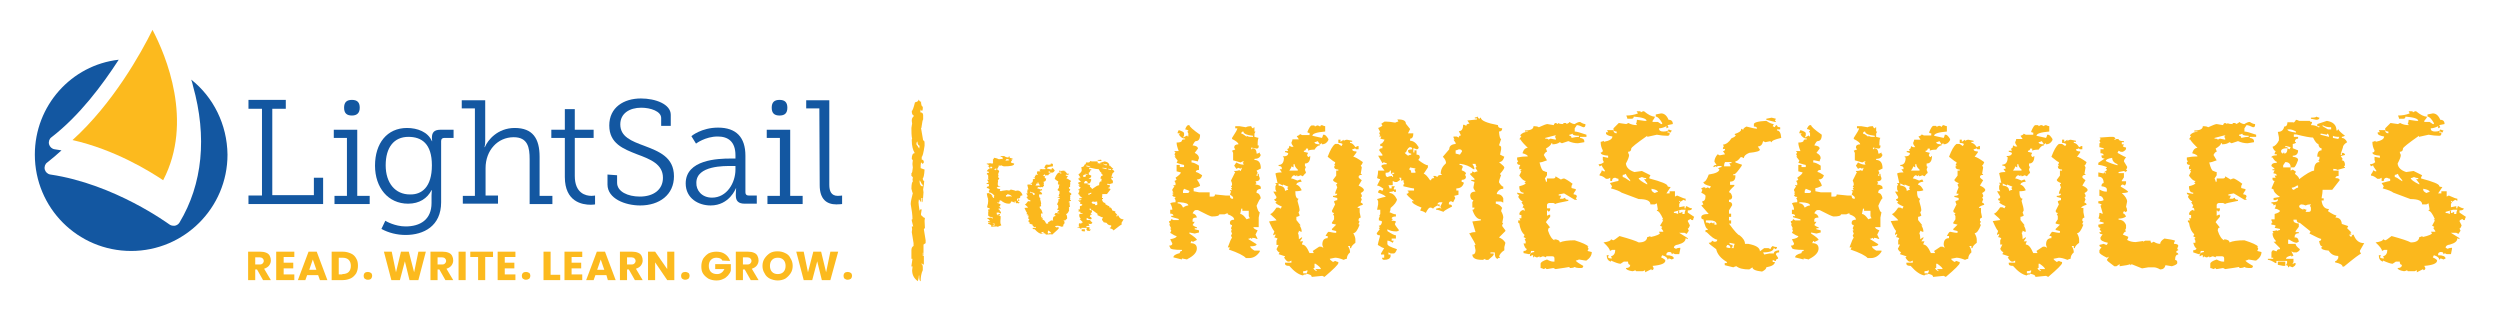 <?xml version="1.0" encoding="utf-8"?>
<!-- Generator: Adobe Illustrator 24.3.0, SVG Export Plug-In . SVG Version: 6.00 Build 0)  -->
<svg version="1.1" id="Layer_1" xmlns="http://www.w3.org/2000/svg" xmlns:xlink="http://www.w3.org/1999/xlink" x="0px" y="0px"
	 viewBox="0 0 703.3 93.8" style="enable-background:new 0 0 703.3 93.8;" xml:space="preserve">
<style type="text/css">
	.st0{fill:none;stroke:#0E4E8F;stroke-width:6;stroke-miterlimit:10;}
	.st1{fill:#FCBA1E;}
	.st2{fill:#1357A1;}
	.st3{fill:none;stroke:#0D4E8E;stroke-width:5.725;stroke-miterlimit:10;}
	.st4{opacity:0.79;fill:none;stroke:#0D4E8E;stroke-width:4.656;stroke-miterlimit:10;}
	.st5{fill:#FBB81D;}
</style>
<path class="st0" d="M244,43.7"/>
<path class="st1" d="M258.4,28l0.6,0.8c0-0.3,0-0.4,0.1-0.4c0,1.1,0.2,1.6,0.5,1.6v0.4c0,0.5-0.1,0.8-0.3,0.8l-0.3-0.4l-0.1,0.8
	c0.5,0,0.8,0.3,0.8,0.8v1.2c-0.1,0-0.3,0.8-0.5,2.4h-0.1l0.6,3.5c0.3,0,0.4,0.3,0.4,0.8V41c-0.3,2.1-0.6,3.1-0.8,3.1v0.8
	c0.4,0,0.6,0.3,0.6,0.8c-0.2,0.3-0.3,0.4-0.4,0.4c-0.2-0.3-0.3-0.4-0.4-0.4l-0.1,0.8v0.8l1.1,0.4c-0.1,1.6-0.3,2.4-0.5,2.4
	c0,0.5,0.1,0.8,0.4,0.8c0,0.4-0.1,1.2-0.3,2.4l0.1,0.8c-0.1,1.8-0.2,2.8-0.4,2.8v-0.4l0.1-0.8h-0.3c0,0.8,0,1.2-0.1,1.2
	c-0.3-0.5-0.5-0.8-0.6-0.8l-0.1,0.8c0,0.4,0.1,1.2,0.3,2.4l0.2-0.4h0.4l-0.2,1.2v0.4c0.5,0.5,0.8,0.8,1.1,0.8l-0.1,0.8l0.1,2
	l-0.3,0.4l0.5,3.1v0.8l-0.6,0.4v3.1h-0.1v-0.8h-0.1V72h0.3v2.4h-0.3l-0.3-0.4v0.4c0.2,0.1,0.3,0.3,0.3,0.8V76
	c-0.4,0.8-0.6,1.9-0.6,3.1c-0.3,0-0.4-0.5-0.4-1.6h-0.1c0,0.4-0.1,0.9-0.3,1.6c-1.1-0.8-1.6-1.8-1.6-3.1c0.1-0.5,0.1-0.9,0.1-1.2
	l-0.2,0.4c0-0.3,0-0.4-0.1-0.4l0.3-2h-0.3v-2.4c0-0.6,0.2-1,0.6-1.2v-0.8l-0.5-3.1l0.1-0.8l-0.1-0.8h0.4l-0.4-1.6v-0.4h0.2
	c0-1.2-0.2-2.6-0.5-4.3c0-0.8,0.3-1.8,0.6-3.1c-0.1,0-0.2-0.4-0.4-1.2c0-1.3,0.2-2,0.4-2l-0.1-0.8c0.1,0,0.1-0.1,0.1-0.4
	c-0.2-0.3-0.3-0.4-0.4-0.4v-0.8c0.2,0,0.3-0.5,0.4-1.6l-0.1-0.8v-0.4l0.1-0.8l-0.3-0.4c0-1.1,0.3-1.6,0.8-1.6V43
	c-0.5-0.8-0.8-2-0.8-3.5c0-0.3,0-0.4,0.1-0.4c-0.2-1-0.2-2-0.2-3.1c0.1-0.8,0.2-1.2,0.2-1.2l-0.1-0.8c0-0.7,0.2-1,0.5-1.2v-0.4
	c-0.3,0-0.5-0.4-0.5-1.2c0.2,0,0.5-0.8,0.9-2.4C258.2,28.6,258.4,28.4,258.4,28 M257.8,40.6l0.8,1.2l0.1-0.8
	c-0.4-0.1-0.6-0.5-0.6-1.2C257.9,39.9,257.8,40.2,257.8,40.6 M258.7,50.8v0.4c0.1,0.8,0.3,1.2,0.8,1.2h0.1V52
	c-0.2,0-0.4-0.4-0.8-1.2H258.7z"/>
<polygon class="st2" points="69.9,55 73.7,55 73.7,30.6 69.9,30.6 69.9,28.1 80.4,28.1 80.4,30.6 76.6,30.6 76.6,54.9 88.3,54.9 
	88.3,50 90.9,50 90.9,57.4 69.9,57.4 "/>
<polygon class="st2" points="94.1,55.1 97.6,55.1 97.6,38.8 93.9,38.8 93.9,36.5 100.5,36.5 100.5,55.1 104,55.1 104,57.4 
	94.1,57.4 "/>
<path class="st2" d="M121.5,46.5c0-6.1-2.9-8-6.6-8c-4.1,0-6.4,3-6.4,8s2.7,8.2,6.8,8.2C118.6,54.8,121.5,52.7,121.5,46.5
	 M114.1,63.7c4.1,0,7.3-1.9,7.3-6.6V55c0-0.8,0.1-1.5,0.1-1.5h-0.1c-1.2,2.3-3.4,3.8-6.6,3.8c-5.6,0-9.3-4.5-9.3-10.7
	c0-6.3,3.4-10.6,9-10.6c2.9,0,5.9,1.1,7,3.7h0.1c0,0-0.1-0.3-0.1-0.9c0-1.5,0.6-2.3,2.4-2.3h3.7v2.3H125c-0.6,0-0.9,0.3-0.9,0.9
	v17.2c0,6.7-4.9,9.2-10,9.2c-2.4,0-4.8-0.6-6.8-1.7l1.1-2.3C108.5,62.2,111.1,63.7,114.1,63.7"/>
<path class="st2" d="M130.1,55.1h3.5V30.5h-3.7v-2.3h6.6v11.5c0,1-0.2,1.7-0.2,1.7h0.1c0.8-2,3.6-5.4,8.4-5.4c5.1,0,7,3,7,8.1v11
	h3.6v2.3H149V44.8c0-3.3-0.5-6.2-4.5-6.2c-4.5,0-7.9,3.7-7.9,8.7V55h3.5v2.3h-9.9v-2.2H130.1z"/>
<path class="st2" d="M158.8,38.8h-3.7v-2.3h3.8v-5.8h2.8v5.8h5.3v2.3h-5.3v10.7c0,4.9,3.1,5.6,4.7,5.6c0.6,0,1-0.1,1-0.1v2.5
	c0,0-0.5,0.1-1.2,0.1c-2.4,0-7.3-0.8-7.3-7.8v-11H158.8z"/>
<path class="st2" d="M173.6,49.3v2.1c0,2.5,3,3.9,6.4,3.9c3.8,0,6.5-1.9,6.5-5.3c0-3.8-3.5-5.2-7.3-6.6c-3.8-1.5-7.8-3-7.8-8.1
	s4.1-7.6,8.9-7.6c4.1,0,8.4,1.6,8.4,4.6v3.1H186v-2.2c0-1.9-3-2.9-5.6-2.9c-3.3,0-5.9,1.6-5.9,4.7c0,3.5,3.2,4.7,6.7,6
	c4.2,1.6,8.4,3.2,8.4,8.6c0,5.2-4.1,8.2-9.5,8.2c-4.2,0-9.2-1.9-9.2-5.9v-2.8L173.6,49.3L173.6,49.3z"/>
<path class="st2" d="M200.3,55.6c4.2,0,6.6-4.2,6.6-7.9v-1h-1.2c-1.7,0-9.8-0.2-9.8,4.7C195.8,53.5,197.4,55.6,200.3,55.6
	 M205.5,44.6h1.4v-0.9c0-3.9-2.1-5.3-5-5.3c-3.5,0-6.1,2-6.1,2l-1.3-2.1c0,0,2.8-2.4,7.5-2.4c5.1,0,7.7,2.7,7.7,7.9v10.3
	c0,0.6,0.3,0.9,0.9,0.9h2.3v2.3h-3.4c-1.8,0-2.5-0.8-2.5-2.3v-0.4c0-1,0.1-1.6,0.1-1.6H207c0,0-1.8,4.8-7.1,4.8c-3.4,0-7-2-7-6.2
	C192.9,44.9,202,44.6,205.5,44.6"/>
<polygon class="st2" points="215.9,55.1 219.4,55.1 219.4,38.8 215.7,38.8 215.7,36.5 222.3,36.5 222.3,55.1 225.8,55.1 225.8,57.4 
	215.9,57.4 "/>
<path class="st2" d="M230.5,30.5h-3.7v-2.3h6.5V52c0,1.7,0.5,3.1,2.4,3.1c0.7,0,1.2-0.1,1.2-0.1v2.4c0,0-0.8,0.1-1.6,0.1
	c-2.7,0-4.7-1.4-4.7-5.4L230.5,30.5L230.5,30.5z"/>
<path class="st2" d="M217.1,30.3c0,1.5,0.7,2.2,2.2,2.2s2.2-0.7,2.2-2.2s-0.7-2.2-2.2-2.2S217.1,28.8,217.1,30.3"/>
<path class="st2" d="M96.8,30.3c0,1.5,0.7,2.2,2.2,2.2c1.4,0,2.2-0.7,2.2-2.2s-0.7-2.2-2.2-2.2C97.5,28.1,96.8,28.8,96.8,30.3"/>
<path class="st2" d="M53.8,22.4c0.2,0.6,0.4,1.2,0.5,1.8c4,14.3,2.7,27.6-3.8,38.4c-0.3,0.5-0.8,0.8-1.3,0.9c-0.1,0-0.2,0-0.4,0
	c-0.4,0-0.8-0.1-1.2-0.4c-0.2-0.1-15.3-11.3-33.4-14c-0.8-0.1-1.4-0.7-1.6-1.4c-0.2-0.8,0.1-1.6,0.7-2c1.4-1.1,2.7-2.2,4-3.4
	c-0.6-0.1-1.2-0.2-1.9-0.3c-0.8-0.1-1.4-0.7-1.6-1.4c-0.2-0.8,0.1-1.6,0.7-2c7.9-6.1,14.3-14.7,18.9-21.8
	C20.1,18.3,9.8,29.7,9.8,43.5c0,15,12.1,27.1,27.1,27.1C51.8,70.6,64,58.5,64,43.5C63.9,35,60,27.3,53.8,22.4"/>
<path class="st1" d="M20.4,39.4c11.9,2.7,21.6,8.7,25.5,11.3c8.6-16.5,0.8-35.1-3-42.3C39.7,14.9,31.8,29.1,20.4,39.4"/>
<path class="st1" d="M74,78.8l-1.7-3h-0.5v3h-2v-8h3.4c0.7,0,1.2,0.1,1.7,0.3c0.5,0.2,0.8,0.5,1,0.9s0.3,0.8,0.3,1.3s-0.2,1-0.5,1.4
	s-0.8,0.7-1.4,0.9l1.9,3.2C76.2,78.8,74,78.8,74,78.8z M71.8,74.4h1.3c0.4,0,0.6-0.1,0.8-0.3c0.2-0.2,0.3-0.4,0.3-0.7
	c0-0.3-0.1-0.5-0.3-0.7c-0.2-0.2-0.5-0.3-0.8-0.3h-1.3V74.4z"/>
<polygon class="st1" points="79.8,72.3 79.8,73.9 82.5,73.9 82.5,75.5 79.8,75.5 79.8,77.2 82.8,77.2 82.8,78.8 77.7,78.8 
	77.7,70.8 82.8,70.8 82.8,72.3 "/>
<path class="st1" d="M89.5,77.4h-3.1l-0.5,1.4h-2.1l3-8h2.3l3,8H90L89.5,77.4z M89,75.9L88,73l-1,2.9H89z"/>
<path class="st1" d="M96.4,70.8c0.9,0,1.6,0.2,2.3,0.5c0.7,0.3,1.2,0.8,1.5,1.4c0.4,0.6,0.5,1.3,0.5,2.1c0,0.8-0.2,1.5-0.5,2.1
	c-0.4,0.6-0.9,1.1-1.5,1.4c-0.7,0.3-1.4,0.5-2.3,0.5h-3.1v-8H96.4z M96.3,77.1c0.8,0,1.4-0.2,1.8-0.6s0.6-1,0.6-1.7
	s-0.2-1.3-0.6-1.7c-0.4-0.4-1-0.6-1.8-0.6h-1v4.7h1V77.1z"/>
<path class="st1" d="M103.5,78.7c-0.4,0-0.6-0.1-0.9-0.3c-0.2-0.2-0.3-0.5-0.3-0.8s0.1-0.6,0.3-0.8c0.2-0.2,0.5-0.3,0.9-0.3
	c0.3,0,0.6,0.1,0.9,0.3c0.2,0.2,0.3,0.5,0.3,0.8s-0.1,0.5-0.3,0.8C104.2,78.6,103.9,78.7,103.5,78.7"/>
<polygon class="st1" points="119.8,70.8 117.7,78.8 115.2,78.8 113.9,73.5 112.5,78.8 110.1,78.8 108,70.8 110.2,70.8 111.4,76.6 
	112.8,70.8 115,70.8 116.5,76.6 117.7,70.8 "/>
<path class="st1" d="M125.3,78.8l-1.7-3h-0.5v3h-2v-8h3.4c0.7,0,1.2,0.1,1.7,0.3c0.5,0.2,0.8,0.5,1,0.9s0.3,0.8,0.3,1.3
	s-0.2,1-0.5,1.4s-0.8,0.7-1.4,0.9l1.9,3.2C127.5,78.8,125.3,78.8,125.3,78.8z M123.1,74.4h1.3c0.4,0,0.6-0.1,0.8-0.3
	c0.2-0.2,0.3-0.4,0.3-0.7c0-0.3-0.1-0.5-0.3-0.7c-0.2-0.2-0.5-0.3-0.8-0.3h-1.3V74.4z"/>
<rect x="129" y="70.8" class="st1" width="2" height="8"/>
<polygon class="st1" points="138.7,70.8 138.7,72.3 136.5,72.3 136.5,78.8 134.5,78.8 134.5,72.3 132.3,72.3 132.3,70.8 "/>
<polygon class="st1" points="142,72.3 142,73.9 144.7,73.9 144.7,75.5 142,75.5 142,77.2 145,77.2 145,78.8 140,78.8 140,70.8 
	145,70.8 145,72.3 "/>
<path class="st1" d="M148,78.7c-0.4,0-0.6-0.1-0.9-0.3c-0.2-0.2-0.3-0.5-0.3-0.8s0.1-0.6,0.3-0.8c0.2-0.2,0.5-0.3,0.9-0.3
	c0.3,0,0.6,0.1,0.9,0.3c0.2,0.2,0.3,0.5,0.3,0.8s-0.1,0.5-0.3,0.8C148.6,78.6,148.3,78.7,148,78.7"/>
<polygon class="st1" points="154.9,77.3 157.6,77.3 157.6,78.8 152.9,78.8 152.9,70.8 154.9,70.8 "/>
<polygon class="st1" points="160.8,72.3 160.8,73.9 163.5,73.9 163.5,75.5 160.8,75.5 160.8,77.2 163.8,77.2 163.8,78.8 158.8,78.8 
	158.8,70.8 163.8,70.8 163.8,72.3 "/>
<path class="st1" d="M170.6,77.4h-3.1l-0.5,1.4h-2.1l3-8h2.3l3,8H171L170.6,77.4z M170,75.9l-1-2.9l-1,2.9H170z"/>
<path class="st1" d="M178.6,78.8l-1.7-3h-0.5v3h-2v-8h3.4c0.7,0,1.2,0.1,1.7,0.3c0.5,0.2,0.8,0.5,1,0.9s0.3,0.8,0.3,1.3
	s-0.2,1-0.5,1.4s-0.8,0.7-1.4,0.9l1.9,3.2C180.8,78.8,178.6,78.8,178.6,78.8z M176.4,74.4h1.3c0.4,0,0.6-0.1,0.8-0.3
	c0.2-0.2,0.3-0.4,0.3-0.7c0-0.3-0.1-0.5-0.3-0.7s-0.5-0.3-0.8-0.3h-1.3V74.4z"/>
<polygon class="st1" points="189.7,78.8 187.7,78.8 184.3,73.8 184.3,78.8 182.3,78.8 182.3,70.8 184.3,70.8 187.7,75.7 187.7,70.8 
	189.7,70.8 "/>
<path class="st1" d="M192.8,78.7c-0.4,0-0.6-0.1-0.9-0.3c-0.2-0.2-0.3-0.5-0.3-0.8s0.1-0.6,0.3-0.8c0.2-0.2,0.5-0.3,0.9-0.3
	c0.3,0,0.6,0.1,0.9,0.3c0.2,0.2,0.3,0.5,0.3,0.8s-0.1,0.5-0.3,0.8C193.4,78.6,193.1,78.7,192.8,78.7"/>
<path class="st1" d="M203.2,73.3c-0.1-0.3-0.4-0.5-0.6-0.6c-0.3-0.1-0.6-0.2-1-0.2c-0.7,0-1.2,0.2-1.6,0.6c-0.4,0.4-0.6,1-0.6,1.7
	s0.2,1.3,0.6,1.7c0.4,0.4,1,0.6,1.7,0.6c0.5,0,0.9-0.1,1.3-0.4c0.3-0.2,0.6-0.6,0.8-1h-2.6v-1.4h4.4v1.8c-0.1,0.5-0.4,0.9-0.8,1.4
	c-0.4,0.4-0.8,0.8-1.4,1c-0.6,0.3-1.2,0.4-1.9,0.4c-0.8,0-1.6-0.2-2.2-0.5c-0.6-0.4-1.1-0.8-1.5-1.4s-0.5-1.3-0.5-2.1
	c0-0.8,0.2-1.5,0.5-2.1c0.4-0.6,0.9-1.1,1.5-1.5c0.6-0.3,1.4-0.5,2.2-0.5c1,0,1.8,0.2,2.5,0.7s1.1,1.1,1.4,1.9L203.2,73.3
	L203.2,73.3z"/>
<path class="st1" d="M211.2,78.8l-1.7-3H209v3h-2v-8h3.4c0.7,0,1.2,0.1,1.7,0.3c0.5,0.2,0.8,0.5,1,0.9s0.3,0.8,0.3,1.3
	s-0.2,1-0.5,1.4s-0.8,0.7-1.4,0.9l1.9,3.2C213.4,78.8,211.2,78.8,211.2,78.8z M209,74.4h1.3c0.4,0,0.6-0.1,0.8-0.3
	c0.2-0.2,0.3-0.4,0.3-0.7c0-0.3-0.1-0.5-0.3-0.7s-0.5-0.3-0.8-0.3H209V74.4z"/>
<path class="st1" d="M218.8,78.9c-0.8,0-1.5-0.2-2.2-0.5c-0.6-0.3-1.2-0.8-1.5-1.5c-0.4-0.6-0.6-1.3-0.6-2.1c0-0.8,0.2-1.5,0.6-2.1
	c0.4-0.6,0.9-1.1,1.5-1.5c0.7-0.4,1.4-0.5,2.2-0.5s1.5,0.2,2.1,0.5c0.7,0.3,1.2,0.8,1.5,1.5c0.4,0.6,0.6,1.3,0.6,2.1
	c0,0.8-0.2,1.5-0.6,2.1c-0.4,0.6-0.9,1.1-1.5,1.5C220.3,78.7,219.6,78.9,218.8,78.9 M218.8,77.1c0.7,0,1.2-0.2,1.6-0.6
	c0.4-0.4,0.6-1,0.6-1.7s-0.2-1.3-0.6-1.7c-0.4-0.4-0.9-0.6-1.6-0.6c-0.7,0-1.2,0.2-1.6,0.6c-0.4,0.4-0.6,1-0.6,1.7s0.2,1.3,0.6,1.7
	C217.6,76.9,218.1,77.1,218.8,77.1"/>
<polygon class="st1" points="235.8,70.8 233.6,78.8 231.2,78.8 229.9,73.5 228.5,78.8 226.1,78.8 224,70.8 226.1,70.8 227.3,76.6 
	228.8,70.8 231,70.8 232.4,76.6 233.6,70.8 "/>
<path class="st1" d="M238.5,78.7c-0.4,0-0.6-0.1-0.9-0.3c-0.2-0.2-0.3-0.5-0.3-0.8s0.1-0.6,0.3-0.8c0.2-0.2,0.5-0.3,0.9-0.3
	c0.3,0,0.6,0.1,0.9,0.3c0.2,0.2,0.3,0.5,0.3,0.8s-0.1,0.5-0.3,0.8C239.1,78.6,238.8,78.7,238.5,78.7"/>
<path class="st3" d="M436.3,45.2"/>
<path class="st4" d="M649.8,14.2"/>
<path class="st4" d="M649.8,14.2"/>
<path class="st5" d="M334.3,35.2h0.3c0,0.4,1,1.3,3,2.7c0,1.2-0.4,1.8-1.2,1.8c-0.2,0-0.5,0.4-0.9,1.2c1,0.1,1.5,0.4,1.5,0.9
	l-0.9,1.2c0.8,0.4,1.2,0.9,1.2,1.5c-0.2,0.4-0.3,0.7-0.3,0.9l-1.5-0.3h-0.3v0.6c0.5,0,1.2,0.3,2.1,0.9v1.2c-0.6,0-0.9,0.2-0.9,0.6
	c0.3,0,0.9,0.3,1.8,0.9c-0.2,0.8-0.7,1.2-1.5,1.2c0.6,0.8,0.9,1.4,0.9,1.8c-0.8,0.4-1.4,0.6-1.8,0.6v0.9l1.5,0.3h3v1.2h0.9
	c0.4,0,0.6-0.2,0.6-0.6l3,0.3h1.2c0,0.6,0.2,0.9,0.6,0.9h0.3v-0.3c0-0.2-0.3-0.5-0.9-0.9c0.2-0.4,0.3-0.7,0.3-0.9
	c-0.2,0-0.3-0.1-0.3-0.3h0.6l-0.3-0.6c0.2,0,0.3-0.1,0.3-0.3h-0.3l0.3-0.6c0-0.5-0.1-0.8-0.3-1.2l1.2-2.4c-0.2,0-0.3-0.1-0.3-0.3
	c0.7,0,1.2-0.1,1.5-0.3c0,0.2,0.1,0.3,0.3,0.3l0.3-0.6v-0.3c-0.2,0-0.3,0.1-0.3,0.3l-0.6-0.3l-0.6,0.3l-0.6-0.9l0.6-0.9
	c0.7,0.4,1.3,0.6,1.8,0.6h0.3l-0.3-0.6c0.2,0,0.3-0.1,0.3-0.3h-0.3l-0.6,0.3c-0.1,0-0.8-0.2-2.1-0.6v-2.1l-0.3-0.6
	c0.4-0.2,0.7-0.3,0.9-0.3l-0.3-0.6c0-0.6,0.4-0.9,1.2-0.9c0-0.4-0.6-0.9-1.8-1.5v-0.3c1-1.5,1.5-2.4,1.5-2.7h-0.6v-0.6h1.2l1.8,0.3
	c0.3-0.2,0.8-0.3,1.5-0.3c0.1,0.4,0.3,0.6,0.6,0.6c0-0.2,0.1-0.3,0.3-0.3V37h0.3l-0.3,0.6v0.9l1.2,0.3c-0.2,0.1-0.3,0.8-0.3,2.1h0.3
	v0.3c0,0.4-0.2,0.6-0.6,0.6l-1.5-0.3V42c0.2,0,0.3-0.1,0.3-0.3c0.8,0,1.2,0.5,1.2,1.5h0.3l0.6-0.3c0,0.4,0.1,0.6,0.3,0.6
	c-0.2,0.8-0.8,1.2-1.8,1.2V45c1.2,0,1.8,0.8,1.8,2.4l-1.2,0.6l0.3,0.6l-0.3,0.6v0.3h0.3v-0.6h0.3c0,0.4,0.1,0.8,0.3,1.2
	c0,0.6-0.4,0.9-1.2,0.9l0.3,0.6c-0.2,0-0.3,0.1-0.3,0.3c1,0.1,1.5,0.4,1.5,0.9v0.3c-0.8,0.1-1.2,0.4-1.2,0.9v0.3
	c0.6,0,1,0.5,1.2,1.5c-0.2,0-0.6,0.7-1.2,2.1c0.3,1.2,0.6,1.8,0.9,1.8l-0.3,1.5v2.7h-1.5c0,0.3,0.4,0.6,1.2,0.9l-0.6,1.2l0.6,1.2
	h-0.3c-0.3-0.2-0.7-0.3-1.2-0.3c0,0.2-0.1,0.3-0.3,0.3v-0.3c-0.4,0.2-0.7,0.3-0.9,0.3l2.4,1.5c0,0.4-0.6,0.6-1.8,0.6
	c0,0.3,0.4,0.7,1.2,1.2h1.5v0.3c-0.8,1.2-1.8,1.8-3,1.8h-0.9c-0.6-0.7-2.2-1.5-4.8-2.4l0.3-0.6h-0.6c0.6-1.7,1-2.6,1.2-2.7l-0.3-0.6
	l0.3-0.6c-0.2-0.4-0.3-0.7-0.3-0.9h0.3l-0.3-0.6c0.2-0.4,0.3-0.7,0.3-0.9c-0.4,0-0.6-0.2-0.6-0.6c0-0.6,0.4-0.9,1.2-0.9
	c0-0.6-0.6-1.1-1.8-1.5v-0.3c-0.2,0-0.5,0.1-0.9,0.3H343c0,0.4-0.7,0.6-2.1,0.6c-0.3,0-1.6-0.6-3.9-1.8h-0.6c-0.3,0-0.6,0.3-0.9,0.9
	c0.7,0.2,1.1,0.6,1.2,1.2c-0.8,0-1.2,0.2-1.2,0.6v0.6h0.6l-0.6,0.9c0.5,0.4,0.9,0.6,1.2,0.6v0.3h-0.6v0.3l1.2,0.3v0.6
	c-0.7,0.2-1.1,0.3-1.2,0.3l-1.5-0.3v0.3c1.4,0.9,2.1,1.5,2.1,1.8l-1.2,0.6c0-0.2-0.1-0.3-0.3-0.3l-0.3,0.6c1.2,0,1.8,0.5,1.8,1.5
	c0,1.1-0.9,2.1-2.7,3V73l-1.5-0.3V73l-2.4-0.6c0-0.5,0.6-0.9,1.8-1.2c0-0.4,0.2-0.6,0.6-0.6v-0.3c-2.2,0-3.3-0.2-3.3-0.6l-0.3-0.6
	c0.6,0,0.9-0.2,0.9-0.6l-0.6-1.2c1.2-0.2,1.8-0.5,1.8-0.9c-0.3,0-0.9-0.3-1.8-0.9l0.3-0.6l-0.3-0.6h0.3l-0.6-1.2h0.3l-0.3-0.6v-0.3
	c0.4,0,0.6-0.2,0.6-0.6l0.6,0.3h1.5v-0.3l-2.1-0.6v-0.3h0.6c0-0.4-0.3-0.6-0.9-0.6V59h0.6c0-0.5-0.2-1.1-0.6-1.8
	c0.3-0.2,0.8-0.3,1.5-0.3v-0.6l-0.3-0.6c0.2,0,0.3-0.1,0.3-0.3c-0.6,0-0.9-0.2-0.9-0.6c0.2,0,0.3-0.1,0.3-0.3
	c-0.2,0-0.3-0.1-0.3-0.3h0.3l-0.3-0.6v-0.3l0.6-0.9c-0.2,0-0.3-0.1-0.3-0.3h0.6v-0.6l-0.3-0.6l0.6-0.3l-0.3-0.6
	c1-0.7,1.5-1.2,1.5-1.5l-1.2-0.3v-1.8h0.9v0.6h1.2v-0.6c-0.2,0-0.9-0.2-2.1-0.6l0.3-0.6l-0.9-1.2h0.3l-0.3-0.6l0.3-0.6
	c-0.2,0-0.3-0.1-0.3-0.3h1.2c-0.4-1-0.6-1.8-0.6-2.4c1,0,1.5-0.2,1.5-0.6c0-0.2,0.3-0.3,0.9-0.3V39c-0.7,0-1.3-0.4-1.8-1.2
	c0.2,0,0.3-0.1,0.3-0.3h-0.6v-0.3l0.3-0.6c1,0.3,1.5,0.6,1.5,0.9v0.6l-0.3,0.6l1.2-0.6c0,0.2,0.1,0.3,0.3,0.3v-0.9L334,37
	c0.2,0,0.3-0.1,0.3-0.3c-0.4-0.2-0.7-0.3-0.9-0.3C333.7,35.6,334,35.2,334.3,35.2 M349.2,37.6c0.3,0,0.8,0.3,1.5,0.9v-0.3
	c0.4,0.2,0.7,0.3,0.9,0.3h0.9v-0.3c-1.8-0.2-2.7-0.6-2.7-1.2C349.4,37,349.2,37.2,349.2,37.6 M333.1,53.1l-0.3,0.6v0.6h1.2
	c0.4,0,0.6-0.2,0.6-0.6L333.1,53.1z M331.3,56.9v0.3c0.7,0,1.2,0.4,1.5,1.2c0.6-0.4,1.1-0.6,1.5-0.6c0-0.5-0.8-0.8-2.4-0.9H331.3z
	 M349.2,58.7l-0.3,1.5c0.5,0,1.1,0.5,1.8,1.5c0.4-0.2,0.7-0.3,0.9-0.3l-0.3-0.6v-1.5h-1.8v-0.6H349.2z M460.4,31.3h0.9
	c0.2,0,0.3,0.1,0.3,0.3l0.6-0.3h0.3c1.2,1,2.2,1.5,3,1.5v0.3l-0.6,0.9v0.3h1.5l0.9,0.6h0.3v-0.3c-0.7-1.2-1.3-1.8-1.8-1.8v-0.6
	l1.5-0.3c0.9,0,1.6,0.6,2.1,1.8c0.8,0,1.2,0.4,1.2,1.2l-1.5,0.3l0.3,0.6l-0.6,0.3v-0.6c-0.8,0.4-1.5,0.6-2.1,0.6
	c0,0.6,0.4,0.9,1.2,0.9c1,0,1.5-0.2,1.5-0.6c0.4,0.2,0.7,0.3,0.9,0.3l-0.3,0.6l-0.6-0.3h-0.3v0.3h0.6v0.3c0,0.4-0.2,0.6-0.6,0.6
	c-0.9,0-1.9-0.1-3-0.3l-2.7,0.6v-0.3c-3,2.1-4.5,3.3-4.5,3.6c0,0.6-0.3,0.9-0.9,0.9c0,0.2,0.1,0.5,0.3,0.9c0,0.5-0.3,1.3-0.9,2.4
	c0.1,1.1,0.9,1.9,2.4,2.4l2.1-0.3l2.4,1.2l-0.3,0.6v0.3c3.4,0.9,5.1,1.6,5.1,2.1c0,0.2,0.3,0.3,0.9,0.3l-1.2,1.8h0.9v-0.6h1.5v1.5
	l0.6-0.3c1.3,0.6,2.1,0.9,2.4,0.9v0.6l-0.6-0.3l-0.9,0.6c0-0.2-0.1-0.3-0.3-0.3v0.3h0.3l-0.3,0.6v0.9l1.5-0.3v0.6h0.3
	c0-0.4,0.1-0.6,0.3-0.6c0.6,0.4,1.1,0.6,1.5,0.6c0,0.4-0.4,0.6-1.2,0.6v0.6l1.8,1.2c-0.2,0.4-0.3,0.7-0.3,0.9h-0.3
	c-0.2,0-0.3-0.1-0.3-0.3c-0.6,0.2-0.9,0.4-0.9,0.6l0.6,1.2c-0.2,0.6-0.4,0.9-0.6,0.9l0.3,0.6l-0.6,0.9l-0.6-0.3h-1.5l2.4,1.5v0.3
	l-0.6-0.3c0,0.9-0.7,1.4-2.1,1.8c-0.8,0.1-1.2,0.4-1.2,0.9l0.6,0.3c0.3-0.2,0.7-0.3,1.2-0.3v0.3l-0.3,1.5h-1.2l-0.6-0.3
	c0,0.2-0.1,0.3-0.3,0.3c0-0.4-0.2-0.6-0.6-0.6h-0.3c-0.4,0.1-0.6,0.3-0.6,0.6v0.3c1.3,0,2,0.3,2.1,0.9l-0.6,0.3
	c-0.4-0.2-0.7-0.3-0.9-0.3c0,0.2-0.1,0.3-0.3,0.3c0-0.5-0.5-0.9-1.5-1.2l-0.3,0.6c0.8,0.4,1.2,0.7,1.2,0.9c0,0.8-1.2,1.3-3.6,1.5
	l0.3,0.6c0,0.4-0.2,0.6-0.6,0.6v-0.3l-1.8,0.9V76l-0.6,0.3h-1.8c-0.2,0-0.3-0.1-0.3-0.3c-0.4,0.2-0.7,0.3-0.9,0.3
	c-1.2-0.2-1.8-0.5-1.8-0.9c0.8,0,1.2-0.3,1.2-0.9c-0.4,0-0.6-0.3-0.6-0.9h-1.2l-0.9,0.6c-0.5,0-1.4-0.3-2.7-0.9v0.3
	c-0.8-0.2-1.2-0.8-1.2-1.8h0.6l-0.3,0.6l0.6,0.3h0.6l-0.3-0.6c0.8-0.2,1.2-0.8,1.2-1.8h-0.9l-0.6,0.3c0-0.5-0.6-1.3-1.8-2.4
	c1.4-0.2,2.1-0.5,2.1-0.9l0.6,0.3c0.2,0,0.8-0.4,1.8-1.2c2.9,0.8,4.7,1.4,5.4,1.8c1.5,0,2.3-0.5,2.4-1.5c0.2,0,0.5-0.1,0.9-0.3v0.3
	c1.8-0.4,2.7-0.8,2.7-1.2c-0.2,0-0.3-0.1-0.3-0.3h1.2V65l-0.6-0.9c0.2,0,0.3-0.1,0.3-0.3l-0.6-0.3l0.9-1.5c-0.2,0-0.3-0.1-0.3-0.3
	h0.3c-0.7-1.6-1.3-2.4-1.8-2.4c0-0.2,0.1-0.3,0.3-0.3l-0.3-1.8l-0.6,0.3h-1.2c0-1-1.1-1.5-3.3-1.5l-4.8-1.8c-0.5-0.4-1.5-0.8-3-1.2
	l0.3-0.6l-0.6-0.9c1.4-0.4,2.2-0.6,2.4-0.6v-0.6c-0.2,0-0.5-0.1-0.9-0.3c-0.6,0-0.9,0.3-0.9,0.9H453v-0.9l-0.6,0.3h-0.6
	c-0.7-0.6-1.3-0.9-1.8-0.9v-0.3c0.4-0.5,0.6-0.9,0.6-1.2l0.6,0.3h0.3V48c-0.6-0.8-0.9-1.3-0.9-1.5l-0.6,0.3l-0.3-0.6
	c0.6,0,1.1-0.2,1.5-0.6l-0.3-0.6v-0.9l1.5,0.3v-0.6c-1.4-0.1-2.1-0.4-2.1-0.9c0.4,0,0.6-0.2,0.6-0.6c-0.4-0.7-0.6-1.5-0.6-2.4
	c0.2,0,0.5-0.1,0.9-0.3v0.3c1.6-0.3,2.4-0.8,2.4-1.5c-1.2-0.2-1.8-0.5-1.8-0.9v-0.3h0.6l-0.3-0.6h1.8c0,0.6,0.3,0.9,0.9,0.9V37
	c-0.6,0-0.9-0.2-0.9-0.6v-0.3l1.5-1.5l2.1,0.3l0.6-0.3c0.7,0.4,1.5,0.6,2.4,0.6c0-0.2-0.1-0.3-0.3-0.3c0.2-0.3,0.3-0.8,0.3-1.2
	l2.1,0.3h0.6c0-0.6-1.2-1-3.6-1.2c0,0.4-0.2,0.6-0.6,0.6h-1.2c0-0.2-0.1-0.5-0.3-0.9c1.2,0,2.3-0.2,3.3-0.6L460.4,31.3z M456.5,49.2
	v0.6c0.3,0,1,0.4,2.1,1.2v-0.3c-0.8-0.9-1.2-1.5-1.2-1.8C457.1,49.1,456.8,49.2,456.5,49.2 M461,50.1c0,0.4,0.8,1,2.4,1.8v-0.3
	l-0.9-1.2h0.6v-0.3c-0.4,0-0.8-0.1-1.2-0.3C461.5,50,461.2,50.1,461,50.1 M464.6,53.1v0.3c0,0.3,0.3,0.6,0.9,0.9
	c0.4-0.2,0.7-0.3,0.9-0.3C466.4,53.6,465.8,53.3,464.6,53.1 M470.9,59.6v0.3c0.4,0,0.8,0.1,1.2,0.3v-0.9h0.3v0.6h0.3l0.6-0.3v0.6
	h0.6c0-0.4,0.1-0.8,0.3-1.2h-1.2L470.9,59.6z M575.6,35.2c0.4,0.2,0.7,0.3,0.9,0.3V37c-2.4,0.2-3.6,0.6-3.6,1.2l2.7,0.6
	c0.2-0.4,0.3-0.7,0.3-0.9h0.3c0.3,0,0.7,0.4,1.2,1.2v0.3c-0.4,0.8-1,1.2-1.8,1.2c0-0.2-0.1-0.3-0.3-0.3c0,0.2-0.1,0.3-0.3,0.3
	l-0.6-0.9c-0.4,0.2-0.7,0.3-0.9,0.3c0,0.4,0.5,0.6,1.5,0.6v0.3c-0.5,0-1,0.4-1.5,1.2c-0.9,0-1.5,0.1-1.8,0.3v-0.6h-0.6
	c0,0.4-0.2,0.6-0.6,0.6v0.3l1.2,0.3l-0.3,0.6c0.1,0.4,0.3,0.6,0.6,0.6c0-0.2,0.1-0.3,0.3-0.3c0,1.4-0.5,2.1-1.5,2.1v0.6
	c0,0.2,0.1,0.3,0.3,0.3c-0.2,0.4-0.3,0.7-0.3,0.9c0.2,0.4,0.3,0.7,0.3,0.9c-0.2,0-0.4,0.3-0.9,0.9l-0.6-0.3
	c-0.4,0.2-0.7,0.3-0.9,0.3c0-0.2-0.1-0.3-0.3-0.3v0.3l-0.6-0.3c-0.3,0-0.6,0.3-0.9,0.9c0.3,0,0.9,0.2,1.8,0.6
	c0.4-0.2,0.7-0.3,0.9-0.3l0.3,0.6c-1,0.1-1.5,0.4-1.5,0.9c0.5,0,1,0.5,1.5,1.5c-0.3,0.2-0.9,0.3-1.8,0.3c0,1.4,0.3,2.1,0.9,2.1
	l-0.3,0.6c0.4,1.3,0.6,2.2,0.6,2.7l-0.3,0.6c0.2,0.4,0.3,0.7,0.3,0.9c-0.4,0.2-0.7,0.3-0.9,0.3v0.9l1.2,1.5h-0.3
	c0.4,0.6,0.6,1.2,0.6,1.8h-0.3l-0.6-0.3c0,0.4-0.1,0.6-0.3,0.6c0.2,0.3,0.3,0.9,0.3,1.8l0.9-0.6v0.3l-0.6,0.9h0.9l-0.3,0.6v0.3
	c0.8,0,1.4,0.8,2.1,2.4h1.2l-0.3-0.6l1.8-1.2h0.6l0.6,0.3c-0.2-0.4-0.3-0.7-0.3-0.9c0-1.2,0.5-1.8,1.5-1.8v-0.6h-0.6
	c0.4-0.8,0.7-1.2,0.9-1.2c1,0.2,1.6,0.3,1.8,0.3h0.3V65l-1.2-0.3v-0.3l1.2-1.2l-1.2-0.3v-0.3l0.6-0.9v-0.9l-0.3-0.6
	c0.2,0,0.3-0.1,0.3-0.3c-0.4,0-0.6-0.2-0.6-0.6l0.9-1.8c-0.2-0.4-0.3-0.7-0.3-0.9c0.4-0.2,0.7-0.3,0.9-0.3v-0.6l-1.2-0.3v-0.3
	c0.8,0,1.2-0.2,1.2-0.6h-0.6c0-0.3,0.2-0.9,0.6-1.8c-0.2-0.4-0.3-0.7-0.3-0.9c0.2,0,0.3-0.1,0.3-0.3c-0.8-0.3-1.2-0.6-1.2-0.9
	l0.9-1.2V48h0.6v-0.3c-0.8,0-1.2-0.3-1.2-0.9c0.2,0,0.3-0.1,0.3-0.3h-0.3l0.3-0.6v-0.3c-0.2,0-0.9-0.5-2.1-1.5
	c0.7-1.8,1.3-3,2.1-3.6h0.9l0.9,0.6l0.3-0.6c-0.4-0.2-0.7-0.3-1.2-0.3v-0.9h0.6v0.6l0.9-0.6v0.3c0.4-0.2,0.7-0.3,0.9-0.3l1.5,0.3
	v0.3h-0.6v0.3c0.5,0,1,0.4,1.5,1.2l0.6-0.3h0.3V42h-0.6c-0.2,0-0.3-0.1-0.3-0.3c-0.4,0.2-0.7,0.3-0.9,0.3c0,0.4,0.4,0.6,1.2,0.6v0.3
	l-0.9,1.2c0.4,0,1.3,0.5,2.7,1.5c-0.2,0.6-0.4,0.9-0.6,0.9l0.3,0.6l-0.3,1.8c0.2,0,0.3,0.1,0.3,0.3c-0.6,0-0.9,0.2-0.9,0.6
	c0,0.2,0.3,0.5,0.9,0.9l-0.9,1.5c0.9,0.4,1.4,0.8,1.5,1.2c0,0.3-0.3,0.6-0.9,0.9l0.3,0.6v0.3c0,0.2-0.1,0.3-0.3,0.3l0.3,0.6
	c-0.2,0.4-0.3,0.7-0.3,0.9c0.4,0.1,0.6,0.3,0.6,0.6c-1,0.3-1.5,0.6-1.5,0.9h0.6v1.2l0.3,1.5c-0.4,0.1-0.6,0.3-0.6,0.6V62
	c0,0.2,0.1,0.3,0.3,0.3l-0.3,0.6c0,0.2,0.1,0.3,0.3,0.3c-0.6,1.6-1.2,2.4-1.8,2.4c0.4,0.7,0.6,1.3,0.6,1.8v0.9
	c-0.8,0.6-1.2,1.1-1.2,1.5h-0.3v-0.6h-0.6c0.4,0.6,0.6,1.2,0.6,1.8c-0.6,0.5-0.9,1.1-0.9,1.8c-0.2,0-0.5,0.1-0.9,0.3
	c-1-0.4-1.8-0.6-2.4-0.6l-1.5,0.3c0,0.2,0.3,0.5,0.9,0.9l0.6-0.3c0.4,0.2,0.7,0.3,0.9,0.3v0.3c0,0.4-1.3,1.7-3.9,3.9l-0.6-0.3
	l-3,0.3c0-0.5-0.5-0.7-1.5-0.9l0.3-0.6V76c-0.3,0.2-0.7,0.3-1.2,0.3v0.6h0.9v0.3c-0.6,0-0.9,0.1-0.9,0.3c-1.2-0.2-2.5-1.1-3.9-2.7
	c-0.8,0-1.2-0.2-1.2-0.6v-0.3h1.8v-0.6l-0.6,0.3H566c-0.3,0-0.7-0.4-1.2-1.2c0.2,0,0.3-0.1,0.3-0.3l-1.8-0.6l0.3-0.6
	c-0.3,0-0.6-0.3-0.9-0.9l0.6-1.2h-0.6v-1.2l0.3-0.6c-0.4-0.2-0.7-0.3-0.9-0.3l0.3-0.6v-0.3l-0.6,0.3v-0.3c0.2-0.4,0.3-0.7,0.3-0.9
	c-0.2,0-0.7-0.9-1.5-2.7l2.1-0.3c0-0.2-0.6-0.8-1.8-1.8c0.4,0,1-0.6,1.8-1.8h0.6l0.6,0.3l0.3-0.6c-1.2-0.5-1.8-0.9-1.8-1.2
	c0.2,0,0.3-0.1,0.3-0.3c-0.4,0-0.6-0.2-0.6-0.6c0.4,0,0.6-0.2,0.6-0.6l-0.9-1.5h0.9l-0.3-0.6v-0.9l0.3-0.6c-0.2,0-0.3-0.1-0.3-0.3
	h0.6l-0.6-2.7c0.3-0.2,0.9-0.3,1.8-0.3l-0.6-0.9h0.6v-0.3c0-0.4-0.3-0.6-0.9-0.6v-0.3c1,0,1.5-0.7,1.5-2.1c-0.2,0-0.3-0.1-0.3-0.3
	c1,0,1.5-0.3,1.5-0.9c-0.4-0.2-0.7-0.3-0.9-0.3v-0.3h0.9l-0.3-0.6c0.4,0,0.6-0.3,0.6-0.9l0.6,0.3h0.6c-0.4-0.5-0.6-0.9-0.6-1.2
	c0.2-0.4,0.3-0.7,0.3-0.9h1.8l-0.6-0.9c0.6-0.2,0.9-0.4,0.9-0.6l0.6,0.3h2.1v-0.6c-0.4,0-0.6-0.1-0.6-0.3c0.5-1.2,0.9-1.8,1.2-1.8
	h0.6c0.2,0,0.3,0.1,0.3,0.3l0.6-0.3h0.3l0.6,0.3C575,35.4,575.2,35.2,575.6,35.2 M567.5,46.2v0.9l-0.6-0.3c0,0.3-0.2,0.7-0.6,1.2
	h2.4v-0.3c-0.6-0.5-0.9-1-0.9-1.5H567.5z M563.4,51.6v0.6c1.2,0.1,1.8,0.6,1.8,1.5c0.4-0.2,0.7-0.3,0.9-0.3l-0.3-0.6
	c0.2,0,0.3-0.1,0.3-0.3l-1.5-0.6v0.3L563.4,51.6z M573.5,74.2v1.2h-0.3c0,0.3,0.3,0.6,0.9,0.9V76c-0.2,0-0.3-0.1-0.3-0.3h1.5
	c0-0.3-0.5-0.8-1.5-1.5H573.5z M677.6,31.3h0.9c0.2,0,0.3,0.1,0.3,0.3l0.6-0.3h0.3c1.2,1,2.2,1.5,3,1.5v0.3L682,34v0.3h1.5l0.9,0.6
	h0.3v-0.3c-0.7-1.2-1.3-1.8-1.8-1.8v-0.6l1.5-0.3c0.9,0,1.6,0.6,2.1,1.8c0.8,0,1.2,0.4,1.2,1.2l-1.5,0.3l0.3,0.6l-0.6,0.3v-0.6
	c-0.8,0.4-1.5,0.6-2.1,0.6c0,0.6,0.4,0.9,1.2,0.9c1,0,1.5-0.2,1.5-0.6c0.4,0.2,0.7,0.3,0.9,0.3l-0.3,0.6l-0.6-0.3h-0.3v0.3h0.6v0.3
	c0,0.4-0.2,0.6-0.6,0.6c-0.9,0-1.9-0.1-3-0.3l-2.7,0.6v-0.3c-3,2.1-4.5,3.3-4.5,3.6c0,0.6-0.3,0.9-0.9,0.9c0,0.2,0.1,0.5,0.3,0.9
	c0,0.5-0.3,1.3-0.9,2.4c0.1,1.1,0.9,1.9,2.4,2.4l2.1-0.3l2.4,1.2l-0.3,0.6v0.3c3.4,0.9,5.1,1.6,5.1,2.1c0,0.2,0.3,0.3,0.9,0.3
	l-1.2,1.8h0.9v-0.6h1.5v1.5l0.6-0.3c1.3,0.6,2.1,0.9,2.4,0.9v0.6l-0.6-0.3l-0.9,0.6c0-0.2-0.1-0.3-0.3-0.3v0.3h0.3l-0.3,0.6v0.9
	l1.5-0.3v0.6h0.3c0-0.4,0.1-0.6,0.3-0.6c0.6,0.4,1.1,0.6,1.5,0.6c0,0.4-0.4,0.6-1.2,0.6v0.6l1.8,1.2c-0.2,0.4-0.3,0.7-0.3,0.9h-0.3
	c-0.2,0-0.3-0.1-0.3-0.3c-0.6,0.2-0.9,0.4-0.9,0.6l0.6,1.2c-0.2,0.6-0.4,0.9-0.6,0.9l0.3,0.6l-0.6,0.9l-0.6-0.3h-1.5l2.4,1.5v0.3
	l-0.6-0.3c0,0.9-0.7,1.4-2.1,1.8c-0.8,0.1-1.2,0.4-1.2,0.9l0.6,0.3c0.3-0.2,0.7-0.3,1.2-0.3v0.3l-0.3,1.5h-1.2l-0.6-0.3
	c0,0.2-0.1,0.3-0.3,0.3c0-0.4-0.2-0.6-0.6-0.6h-0.3c-0.4,0.1-0.6,0.3-0.6,0.6v0.3c1.3,0,2,0.3,2.1,0.9l-0.6,0.3
	c-0.4-0.2-0.7-0.3-0.9-0.3c0,0.2-0.1,0.3-0.3,0.3c0-0.5-0.5-0.9-1.5-1.2l-0.3,0.6c0.8,0.4,1.2,0.7,1.2,0.9c0,0.8-1.2,1.3-3.6,1.5
	l0.3,0.6c0,0.4-0.2,0.6-0.6,0.6v-0.3l-1.8,0.9V76l-0.6,0.3h-1.8c-0.2,0-0.3-0.1-0.3-0.3c-0.4,0.2-0.7,0.3-0.9,0.3
	c-1.2-0.2-1.8-0.5-1.8-0.9c0.8,0,1.2-0.3,1.2-0.9c-0.4,0-0.6-0.3-0.6-0.9H674l-0.9,0.6c-0.5,0-1.4-0.3-2.7-0.9v0.3
	c-0.8-0.2-1.2-0.8-1.2-1.8h0.6l-0.3,0.6l0.6,0.3h0.6l-0.3-0.6c0.8-0.2,1.2-0.8,1.2-1.8h-0.9l-0.6,0.3c0-0.5-0.6-1.3-1.8-2.4
	c1.4-0.2,2.1-0.5,2.1-0.9l0.6,0.3c0.2,0,0.8-0.4,1.8-1.2c2.9,0.8,4.7,1.4,5.4,1.8c1.5,0,2.3-0.5,2.4-1.5c0.2,0,0.5-0.1,0.9-0.3v0.3
	c1.8-0.4,2.7-0.8,2.7-1.2c-0.2,0-0.3-0.1-0.3-0.3h1.2V65l-0.6-0.9c0.2,0,0.3-0.1,0.3-0.3l-0.6-0.3L685,62c-0.2,0-0.3-0.1-0.3-0.3
	h0.3c-0.7-1.6-1.3-2.4-1.8-2.4c0-0.2,0.1-0.3,0.3-0.3l-0.3-1.8l-0.6,0.3h-1.2c0-1-1.1-1.5-3.3-1.5l-4.8-1.8c-0.5-0.4-1.5-0.8-3-1.2
	l0.3-0.6l-0.6-0.9c1.4-0.4,2.2-0.6,2.4-0.6v-0.6c-0.2,0-0.5-0.1-0.9-0.3c-0.6,0-0.9,0.3-0.9,0.9h-0.6v-0.9l-0.6,0.3h-0.6
	c-0.7-0.6-1.3-0.9-1.8-0.9v-0.3c0.4-0.5,0.6-0.9,0.6-1.2l0.6,0.3h0.3V48c-0.6-0.8-0.9-1.3-0.9-1.5l-0.6,0.3l-0.3-0.6
	c0.6,0,1.1-0.2,1.5-0.6L668,45v-0.9l1.5,0.3v-0.6c-1.4-0.1-2.1-0.4-2.1-0.9c0.4,0,0.6-0.2,0.6-0.6c-0.4-0.7-0.6-1.5-0.6-2.4
	c0.2,0,0.5-0.1,0.9-0.3v0.3c1.6-0.3,2.4-0.8,2.4-1.5c-1.2-0.2-1.8-0.5-1.8-0.9v-0.3h0.6l-0.3-0.6h1.8c0,0.6,0.3,0.9,0.9,0.9V37
	c-0.6,0-0.9-0.2-0.9-0.6v-0.3l1.5-1.5l2.1,0.3l0.6-0.3c0.7,0.4,1.5,0.6,2.4,0.6c0-0.2-0.1-0.3-0.3-0.3c0.2-0.3,0.3-0.8,0.3-1.2
	l2.1,0.3h0.6c0-0.6-1.2-1-3.6-1.2c0,0.4-0.2,0.6-0.6,0.6h-1.2c0-0.2-0.1-0.5-0.3-0.9c1.2,0,2.3-0.2,3.3-0.6L677.6,31.3z M673.7,49.2
	v0.6c0.3,0,1,0.4,2.1,1.2v-0.3c-0.8-0.9-1.2-1.5-1.2-1.8C674.2,49.1,673.9,49.2,673.7,49.2 M678.2,50.1c0,0.4,0.8,1,2.4,1.8v-0.3
	l-0.9-1.2h0.6v-0.3c-0.4,0-0.8-0.1-1.2-0.3C678.7,50,678.4,50.1,678.2,50.1 M681.7,53.1v0.3c0,0.3,0.3,0.6,0.9,0.9
	c0.4-0.2,0.7-0.3,0.9-0.3C683.5,53.6,682.9,53.3,681.7,53.1 M688,59.6v0.3c0.4,0,0.8,0.1,1.2,0.3v-0.9h0.3v0.6h0.3l0.6-0.3v0.6h0.6
	c0-0.4,0.1-0.8,0.3-1.2h-1.2L688,59.6z"/>
<path class="st5" d="M371.9,35.2c0.4,0.2,0.7,0.3,0.9,0.3V37c-2.4,0.2-3.6,0.6-3.6,1.2l2.7,0.6c0.2-0.4,0.3-0.7,0.3-0.9h0.3
	c0.3,0,0.7,0.4,1.2,1.2v0.3c-0.4,0.8-1,1.2-1.8,1.2c0-0.2-0.1-0.3-0.3-0.3c0,0.2-0.1,0.3-0.3,0.3l-0.6-0.9c-0.4,0.2-0.7,0.3-0.9,0.3
	c0,0.4,0.5,0.6,1.5,0.6v0.3c-0.5,0-1,0.4-1.5,1.2c-0.9,0-1.5,0.1-1.8,0.3v-0.6h-0.6c0,0.4-0.2,0.6-0.6,0.6v0.3l1.2,0.3l-0.3,0.6
	c0.1,0.4,0.3,0.6,0.6,0.6c0-0.2,0.1-0.3,0.3-0.3c0,1.4-0.5,2.1-1.5,2.1v0.6c0,0.2,0.1,0.3,0.3,0.3c-0.2,0.4-0.3,0.7-0.3,0.9
	c0.2,0.4,0.3,0.7,0.3,0.9c-0.2,0-0.4,0.3-0.9,0.9l-0.6-0.3c-0.4,0.2-0.7,0.3-0.9,0.3c0-0.2-0.1-0.3-0.3-0.3v0.3l-0.6-0.3
	c-0.3,0-0.6,0.3-0.9,0.9c0.3,0,0.9,0.2,1.8,0.6c0.4-0.2,0.7-0.3,0.9-0.3l0.3,0.6c-1,0.1-1.5,0.4-1.5,0.9c0.5,0,1,0.5,1.5,1.5
	c-0.3,0.2-0.9,0.3-1.8,0.3c0,1.4,0.3,2.1,0.9,2.1l-0.3,0.6c0.4,1.3,0.6,2.2,0.6,2.7l-0.3,0.6c0.2,0.4,0.3,0.7,0.3,0.9
	c-0.4,0.2-0.7,0.3-0.9,0.3v0.9l1.2,1.5h-0.3c0.4,0.6,0.6,1.2,0.6,1.8H366l-0.6-0.3c0,0.4-0.1,0.6-0.3,0.6c0.2,0.3,0.3,0.9,0.3,1.8
	l0.9-0.6v0.3l-0.6,0.9h0.9l-0.3,0.6v0.3c0.8,0,1.4,0.8,2.1,2.4h1.2l-0.3-0.6l1.8-1.2h0.6l0.6,0.3c-0.2-0.4-0.3-0.7-0.3-0.9
	c0-1.2,0.5-1.8,1.5-1.8v-0.6h-0.6c0.4-0.8,0.7-1.2,0.9-1.2c1,0.2,1.6,0.3,1.8,0.3h0.3V65l-1.2-0.3v-0.3l1.2-1.2l-1.2-0.3v-0.3
	l0.6-0.9v-0.9l-0.3-0.6c0.2,0,0.3-0.1,0.3-0.3c-0.4,0-0.6-0.2-0.6-0.6l0.9-1.8c-0.2-0.4-0.3-0.7-0.3-0.9c0.4-0.2,0.7-0.3,0.9-0.3
	v-0.6l-1.2-0.3v-0.3c0.8,0,1.2-0.2,1.2-0.6h-0.6c0-0.3,0.2-0.9,0.6-1.8c-0.2-0.4-0.3-0.7-0.3-0.9c0.2,0,0.3-0.1,0.3-0.3
	c-0.8-0.3-1.2-0.6-1.2-0.9l0.9-1.2V48h0.6v-0.3c-0.8,0-1.2-0.3-1.2-0.9c0.2,0,0.3-0.1,0.3-0.3h-0.3l0.3-0.6v-0.3
	c-0.2,0-0.9-0.5-2.1-1.5c0.7-1.8,1.3-3,2.1-3.6h0.9l0.9,0.6l0.3-0.6c-0.3-0.2-0.7-0.3-1.2-0.3v-0.9h0.6v0.6l0.9-0.6v0.3
	c0.4-0.2,0.7-0.3,0.9-0.3l1.5,0.3v0.3h-0.6v0.3c0.5,0,1,0.4,1.5,1.2l0.6-0.3h0.3V42h-0.6c-0.2,0-0.3-0.1-0.3-0.3
	c-0.4,0.2-0.7,0.3-0.9,0.3c0,0.4,0.4,0.6,1.2,0.6v0.3l-0.9,1.2c0.4,0,1.3,0.5,2.7,1.5c-0.2,0.6-0.4,0.9-0.6,0.9l0.3,0.6l-0.3,1.8
	c0.2,0,0.3,0.1,0.3,0.3c-0.6,0-0.9,0.2-0.9,0.6c0,0.2,0.3,0.5,0.9,0.9l-0.9,1.5c0.9,0.4,1.4,0.8,1.5,1.2c0,0.3-0.3,0.6-0.9,0.9
	l0.3,0.6v0.3c0,0.2-0.1,0.3-0.3,0.3l0.3,0.6c-0.2,0.4-0.3,0.7-0.3,0.9c0.4,0.1,0.6,0.3,0.6,0.6c-1,0.3-1.5,0.6-1.5,0.9h0.6v1.2
	l0.3,1.5c-0.4,0.1-0.6,0.3-0.6,0.6V62c0,0.2,0.1,0.3,0.3,0.3l-0.3,0.6c0,0.2,0.1,0.3,0.3,0.3c-0.6,1.6-1.2,2.4-1.8,2.4
	c0.4,0.7,0.6,1.3,0.6,1.8v0.9c-0.8,0.6-1.2,1.1-1.2,1.5h-0.3v-0.6h-0.6c0.4,0.6,0.6,1.2,0.6,1.8c-0.6,0.5-0.9,1.1-0.9,1.8
	c-0.2,0-0.5,0.1-0.9,0.3c-1-0.4-1.8-0.6-2.4-0.6l-1.5,0.3c0,0.2,0.3,0.5,0.9,0.9l0.6-0.3c0.4,0.2,0.7,0.3,0.9,0.3v0.3
	c0,0.4-1.3,1.7-3.9,3.9l-0.6-0.3l-3,0.3c0-0.5-0.5-0.7-1.5-0.9l0.3-0.6V76c-0.4,0.2-0.7,0.3-1.2,0.3v0.6h0.9v0.3
	c-0.6,0-0.9,0.1-0.9,0.3c-1.2-0.2-2.5-1.1-3.9-2.7c-0.8,0-1.2-0.2-1.2-0.6v-0.3h1.8v-0.6l-0.6,0.3h-0.3c-0.3,0-0.7-0.4-1.2-1.2
	c0.2,0,0.3-0.1,0.3-0.3l-1.8-0.6L360,71c-0.3,0-0.6-0.3-0.9-0.9l0.6-1.2h-0.6v-1.2l0.3-0.6c-0.4-0.2-0.7-0.3-0.9-0.3l0.3-0.6v-0.3
	l-0.6,0.3v-0.3c0.2-0.4,0.3-0.7,0.3-0.9c-0.2,0-0.7-0.9-1.5-2.7l2.1-0.3c0-0.2-0.6-0.7-1.8-1.8c0.4,0,1-0.6,1.8-1.8h0.6l0.6,0.3
	l0.3-0.6c-1.2-0.5-1.8-0.9-1.8-1.2c0.2,0,0.3-0.1,0.3-0.3c-0.4,0-0.6-0.2-0.6-0.6c0.4,0,0.6-0.2,0.6-0.6l-0.9-1.5h0.9l-0.3-0.6v-0.9
	l0.3-0.6c-0.2,0-0.3-0.1-0.3-0.3h0.6l-0.6-2.7c0.3-0.2,0.9-0.3,1.8-0.3l-0.6-0.9h0.6v-0.3c0-0.4-0.3-0.6-0.9-0.6v-0.3
	c1,0,1.5-0.7,1.5-2.1c-0.2,0-0.3-0.1-0.3-0.3c1,0,1.5-0.3,1.5-0.9c-0.4-0.2-0.7-0.3-0.9-0.3v-0.3h0.9l-0.3-0.6
	c0.4,0,0.6-0.3,0.6-0.9l0.6,0.3h0.6c-0.4-0.5-0.6-0.9-0.6-1.2c0.2-0.4,0.3-0.7,0.3-0.9h1.8l-0.6-0.9c0.6-0.2,0.9-0.4,0.9-0.6
	l0.6,0.3h2.1v-0.6c-0.4,0-0.6-0.1-0.6-0.3c0.5-1.2,0.9-1.8,1.2-1.8h0.6c0.2,0,0.3,0.1,0.3,0.3l0.6-0.3h0.3l0.6,0.3
	C371.4,35.4,371.6,35.2,371.9,35.2 M363.9,46.2v0.9l-0.6-0.3c0,0.3-0.2,0.7-0.6,1.2h2.4v-0.3c-0.6-0.5-0.9-1-0.9-1.5H363.9z
	 M359.7,51.6v0.6c1.2,0.1,1.8,0.6,1.8,1.5c0.4-0.2,0.7-0.3,0.9-0.3l-0.3-0.6c0.2,0,0.3-0.1,0.3-0.3l-1.5-0.6v0.3L359.7,51.6z
	 M369.8,74.2v1.2h-0.3c0,0.3,0.3,0.6,0.9,0.9V76c-0.2,0-0.3-0.1-0.3-0.3h1.5c0-0.3-0.5-0.8-1.5-1.5H369.8z M498.4,33.1l1.2,0.3
	l-0.3,0.6c0.2,0,0.3,0.1,0.3,0.3h-0.3c-1.5-0.4-2.3-0.6-2.4-0.6v-0.3L498.4,33.1z M496.9,34c0.9,0.6,1.6,0.9,2.1,0.9l-0.3,0.6
	l0.6,0.3c0.1-0.4,0.3-0.6,0.6-0.6c0,0.4,0.3,0.6,0.9,0.6v0.6h-0.9v0.3c0.7,0,1.1,0.7,1.2,2.1c-1.8,0.4-2.7,0.8-2.7,1.2
	c-0.2,0-0.3-0.1-0.3-0.3l-1.5,0.3l-0.6-0.3c-0.2,1-0.7,1.5-1.5,1.5l0.6,0.9c0,0.4-1,0.7-3,0.9c-1,0.4-1.5,0.9-1.5,1.5l-0.6-0.3h-0.3
	c-0.6,0.8-1.1,1.2-1.5,1.2v0.3c1.1,0.4,1.7,0.6,1.8,0.6v0.3c-1.1,1.6-1.8,2.4-2.1,2.4h-0.3v0.3h0.6v0.3c0,1-0.5,1.5-1.5,1.5v0.9h1.2
	v0.3c-1,0.9-1.5,1.5-1.5,1.8c0.4,0,0.7,0.4,0.9,1.2c0,0.6-0.3,0.9-0.9,0.9v0.6c0.6,0,0.9,0.3,0.9,0.9l-0.9,1.5v0.9h0.6v0.9h-0.6V62
	h0.6v0.9h-0.6c1.6,2.2,2.6,3.3,3,3.3c1,0.8,1.5,1.6,1.5,2.4h0.9c2.2,0.4,3.3,1.1,3.3,2.1l1.2-0.9h1.2l0.6,0.3c0-0.3,0.2-0.6,0.6-0.9
	c0.3,0.2,0.7,0.3,1.2,0.3c0,0.4-0.2,0.6-0.6,0.6c0-0.2-0.1-0.3-0.3-0.3c-0.1,0.8-1.1,1.2-3,1.2l0.3,0.6l1.5-0.3h1.2
	c0-0.5,0.5-0.8,1.5-0.9V71c-0.6,0-0.9,0.2-0.9,0.6l0.6,0.9v0.3c-0.4,0-0.6,0.2-0.6,0.6h-0.3l-0.6-0.3v0.6h0.6c0,0.7-0.8,1.2-2.4,1.5
	c0,0.4-0.4,0.8-1.2,1.2c-1.8-0.2-2.7-0.6-2.7-1.2l-0.9,0.6c-1.7,0-2.9-0.3-3.6-0.9c-0.2,0-0.5,0.1-0.9,0.3c-1.5-0.4-2.3-0.6-2.4-0.6
	v-0.6h0.6v-0.3c-1.7-1-2.7-2.2-3-3.6c-1.4-1-2.1-1.6-2.1-1.8c0.6,0,0.9-0.2,0.9-0.6l0.6,0.3h0.3c0.4,0,0.6-0.2,0.6-0.6
	c-0.7,0-1.6-0.7-3-2.1h-0.3v-0.6h0.6v-0.3c-0.4,0-0.8-0.9-1.2-2.7c-0.4,0-0.6-0.2-0.6-0.6c0-0.6,0.7-0.9,2.1-0.9l-2.1-2.4l0.6-0.3
	l-0.3-0.6v-0.3c0.6,0,0.9-0.5,0.9-1.5c0-0.2-0.4-0.5-1.2-0.9c0.2-0.4,0.3-0.7,0.3-0.9c-0.2,0-0.3-0.1-0.3-0.3l0.6-0.3h0.3
	c0.2,0,0.3,0.1,0.3,0.3l0.6-0.3l0.6,0.3l0.3-0.6c-1.4-0.3-2.1-0.7-2.1-1.2c0.5,0,1-0.7,1.5-2.1c2-0.3,3-0.8,3-1.5
	c-0.2,0-0.3-0.1-0.3-0.3c0.4-0.2,0.7-0.3,0.9-0.3v-0.3h-1.2v0.3c-0.2,0-0.3-0.1-0.3-0.3l-0.6,0.3H482c0-0.4,0.3-0.6,0.9-0.6
	l-0.6-0.9c0-0.7,0.3-1.4,0.9-2.1l0.6,0.3l1.5-0.3l-0.6-0.9c0.4,0,0.6-0.2,0.6-0.6h-0.6v-0.3l0.3-0.6c-0.2,0-0.3-0.1-0.3-0.3
	c0.9-0.1,1.7-0.7,2.4-1.8c0.8-0.3,1.2-0.6,1.2-0.9c-0.2,0-0.3-0.1-0.3-0.3c1.2-0.4,1.8-0.8,1.8-1.2v-0.3l0.6,0.3
	c0-0.3,0.3-0.6,0.9-0.9c1.5,0.4,2.5,0.6,3,0.6c0-0.4-0.3-0.6-0.9-0.6v-0.6C493.3,34.5,494.5,34.1,496.9,34 M485.3,45.6
	c-0.2,0.3-0.3,0.7-0.3,1.2h1.8v-0.3l-0.3-0.6h0.6v-0.3H485.3z M479.9,62v0.6c0.6,0,0.9,0.1,0.9,0.3l0.6-0.3l0.6,0.3
	c0-0.2,0.1-0.3,0.3-0.3v0.6h0.6v-0.3c-0.2-0.6-0.8-0.9-1.8-0.9H479.9z M486.5,68.3c0,0.4,0.3,0.6,0.9,0.6v0.3c0,0.4-0.2,0.6-0.6,0.6
	c0-0.6-0.3-0.9-0.9-0.9l-0.3,0.6c0.1,0.2,0.8,0.3,2.1,0.3c0-0.4,0.1-0.8,0.3-1.2L486.5,68.3z"/>
<path class="st5" d="M415.7,32.8c0.1,0.4,0.3,0.6,0.6,0.6c0-0.2,0.1-0.3,0.3-0.3c0,0.8,1.6,1.5,4.8,2.1c0,0.6,0.4,0.9,1.2,0.9
	c0,0.6-0.3,0.9-0.9,0.9c0.1,1.4,0.3,2.1,0.6,2.1l-0.6,1.8c0.4,0.1,0.6,0.3,0.6,0.6V42l-0.3,1.5l1.2,0.6c-0.3,1-0.8,1.5-1.5,1.5
	c1,0.8,1.5,1.3,1.5,1.5c0,0.3-0.4,0.9-1.2,1.8c0,0.2,0.1,0.3,0.3,0.3c-0.4,1-0.6,1.7-0.6,2.1c0.5,0.8,0.9,1.2,1.2,1.2v0.6
	c-0.8,0-1.4,0.4-1.8,1.2v0.3c0.9,0,1.5,0.4,1.8,1.2v1.2l-0.6-0.3h-1.5v0.6c0.7,0.1,1.3,0.5,1.8,1.2c-0.2,0.4-0.3,0.7-0.3,0.9
	c0.4,0.7,0.6,1.3,0.6,1.8l-0.3,1.5h0.3l-0.3,0.6v0.3l0.9,1.2V65l-1.8,1.8c0.8,0.3,1.4,0.8,1.8,1.5l-0.3,1.2v0.9
	c-0.8,0.5-1.3,1.1-1.5,1.8c0.2,0,0.3,0.1,0.3,0.3c-0.4,0-0.6,0.1-0.6,0.3c-0.6,0-0.9-0.6-0.9-1.8h-1.2v0.3h0.9v0.3
	c0,0.2-0.5,0.7-1.5,1.5h-0.6c-0.2,0-0.3-0.1-0.3-0.3l-0.6,0.3h-0.3c-1.8,0-2.7-0.5-2.7-1.5c0.6,0,0.9-0.4,0.9-1.2l-0.3-1.5h0.3
	c0-0.2-0.6-1.3-1.8-3.3h0.3c0.3-0.2,0.8-0.3,1.5-0.3l-0.9-3c0.2,0,1-0.1,2.4-0.3v-0.3c-1,0-1.8-0.9-2.4-2.7c0.4,0,0.6-0.2,0.6-0.6
	h-0.6v-1.5l0.3-0.6c-0.5,0-0.8-0.4-0.9-1.2c0-0.8,0.5-1.2,1.5-1.2c-0.4-0.5-0.6-0.9-0.6-1.2l0.3-1.5c-0.4-0.2-0.7-0.3-0.9-0.3v-0.3
	h0.9v-0.3l-1.2-1.2v-0.3c0.4,0,0.6-0.2,0.6-0.6l0.6,0.3c0.4-0.2,0.7-0.3,0.9-0.3l-0.6-0.9c0-0.2,0.1-0.3,0.3-0.3
	c-0.2-0.4-0.3-0.7-0.3-0.9h-0.9c0.4,0.6,0.6,1.1,0.6,1.5h-0.3c-1.1-0.9-2.3-1.3-3.6-1.5h-0.3v0.3c0.6,0,0.9,0.2,0.9,0.6
	c-0.2,0.4-0.3,0.7-0.3,0.9c0.8,0.3,1.2,0.6,1.2,0.9c0,0.2-0.1,0.3-0.3,0.3l0.3,0.6c0,0.6-0.4,0.9-1.2,0.9v0.6c0.4,0,0.6,0.1,0.6,0.3
	c-0.3,1-1,1.5-2.1,1.5v0.6h0.6v1.2l-1.2,0.3l0.3,0.6l-0.6,1.2l-0.6-0.3c-0.4,0.1-0.6,0.3-0.6,0.6v0.3c0.6,0,0.9,0.2,0.9,0.6
	c-1.6,0.8-2.4,1.3-2.4,1.5c-1-0.4-1.7-0.6-2.1-0.6v-0.3c0.1,0,0.5-0.1,1.2-0.3c0,0.2,0.1,0.3,0.3,0.3l-0.3-0.6l0.6-1.2H405
	c-0.4,0.1-0.6,0.3-0.6,0.6h0.6v0.6l-0.6-0.3c-0.8,0.4-1.2,0.7-1.2,0.9l-0.6-0.3h-0.3c-0.3,0-0.7,0.5-1.2,1.5
	c-0.6-0.4-1.1-0.6-1.5-0.6V59l0.3-0.6c-1.8-0.7-2.7-1.3-2.7-1.8h0.6c-1.4-1.1-2.1-1.8-2.1-2.1c0.4,0,0.6-0.2,0.6-0.6
	c-0.2,0-0.3-0.1-0.3-0.3h1.8v-0.6c-0.4,0-1.4-0.2-3-0.6v-0.3c0-0.2,0.1-0.3,0.3-0.3c-0.2-0.3-0.3-0.7-0.3-1.2l-0.6,0.3v-0.9h-0.6
	l0.3,0.6l-0.9,0.6h-0.6l-0.6-0.3v1.2h-1.2c0.2,0.4,0.3,0.7,0.3,0.9h0.6v-0.6h0.9l-0.3,0.6v0.3h0.6V54h-0.3c-0.2,0-0.3-0.1-0.3-0.3
	c-0.3,0.2-0.7,0.3-1.2,0.3v0.3c0.8,0,1.5,0.6,2.1,1.8c-0.1,0.7-0.7,1.5-1.8,2.4c0,0.5-0.1,0.9-0.3,1.2c0.8,0.4,1.4,0.6,1.8,0.6v0.6
	c-0.8,0-1.2,0.2-1.2,0.6c0.2,0,0.3,0.1,0.3,0.3c-0.2,0-0.3,0.1-0.3,0.3c0.8,0,1.2,0.1,1.2,0.3l-0.3,0.6c0,0.2,0.4,0.8,1.2,1.8
	l-0.6,0.3h-0.3c-0.9,0-1.7-0.2-2.4-0.6V65c1.2,0.8,2,1.2,2.4,1.2v0.9h-1.2v0.6h0.6l-0.3,0.6c-0.6-0.4-1.1-0.6-1.5-0.6v0.9
	c0,0.5,0.9,0.9,2.7,1.5c-0.3,0.8-0.6,1.2-0.9,1.2h-0.9l-0.6-0.3v0.6h0.6v0.6c-0.2,0.6-0.8,0.9-1.8,0.9c-0.4,0-0.6-0.2-0.6-0.6h0.6
	v-0.9h-0.9v-0.3l0.9-1.5c-0.3,0-0.9-0.3-1.8-0.9c0-0.2,0.2-1,0.6-2.4v-0.3c-0.6,0-0.9-0.2-0.9-0.6l0.9-1.2c-0.2,0-0.3-0.1-0.3-0.3
	c0.2,0,0.3-0.1,0.3-0.3c-0.2,0-0.3-0.1-0.3-0.3c0.5,0,0.8-0.4,0.9-1.2c-0.4-0.2-0.7-0.3-0.9-0.3v-0.6l0.3-0.6H388l0.3-0.6V59h-0.9
	l0.3-1.5v-0.9l-0.3-0.6c1.2-0.4,2-0.6,2.4-0.6c0-0.3-0.7-0.7-2.1-1.2V54c0.1-0.4,0.3-0.6,0.6-0.6l0.6,0.3l0.3-0.6
	c-0.8-0.6-1.4-0.9-1.8-0.9l0.9-1.8c-0.2,0-0.5-0.1-0.9-0.3c0.2-0.8,0.3-1.5,0.3-2.1h1.8l-0.9-1.2c0-0.4,0.5-0.6,1.5-0.6v-0.3
	c-0.2,0-0.5-0.1-0.9-0.3c0,0.2-0.1,0.3-0.3,0.3l-1.2-2.1h1.2v-0.3l-0.9-1.2c0-0.4,0.3-0.6,0.9-0.6v-0.6h-0.6v-0.6
	c0.4,0,0.8-0.4,1.2-1.2l-1.2-0.3l0.3-0.6H388c0-0.2,0.1-0.3,0.3-0.3l-0.3-0.6c0-0.2,0.1-0.3,0.3-0.3l-0.6-1.2c0.1,0,0.5-0.2,1.2-0.6
	l-0.3-0.6l0.9-0.6h0.3c0.7,0,1.6,0.1,2.7,0.3c0.4-0.2,0.7-0.3,0.9-0.3l-0.3-0.6h0.3c1.4,0,2.1,0.4,2.1,1.2l1.2,1.5l-0.6,1.2h1.5
	c0,1-0.3,1.5-0.9,1.5v0.6c0.9,0,1.7,0.6,2.4,1.8c0,0.4-0.2,0.6-0.6,0.6c-0.4-0.2-0.7-0.3-0.9-0.3v1.2h0.3v-0.6h0.6v1.2
	c0.6,0,0.9,0.2,0.9,0.6v0.3L399,45c1.3,1,2.2,1.5,2.7,1.5v0.6l-1.2,1.8c0.4,0,1,0.6,1.8,1.8h0.3c0-0.4,0.3-0.6,0.9-0.6l-0.3-0.6h0.6
	l0.6,0.3c0-0.4,0.4-0.6,1.2-0.6c0-0.2-0.1-0.3-0.3-0.3c0-1.2,0.5-2.1,1.5-3c0-0.6-0.3-1.2-0.9-1.8l1.8-2.1c0-0.9,0.6-1.4,1.8-1.5
	v-0.3l-0.6-0.9h0.3l-0.3-0.6v-0.3h0.9l0.6,0.3c0-0.4,0.2-0.6,0.6-0.6l-0.6-1.2c0.8,0,1.2-0.6,1.2-1.8h0.3l0.6,0.3
	c0-0.4,0.3-0.6,0.9-0.6l-0.6-0.9l2.7-0.3v-0.3h-0.6v-0.3C415.1,33.1,415.4,33,415.7,32.8 M395.2,42.9c0,0.2,0.3,0.5,0.9,0.9
	c0.4-0.2,0.7-0.3,0.9-0.3v-0.3c-0.6,0-0.9-0.3-0.9-0.9c0.3-0.2,0.7-0.3,1.2-0.3c0-0.4-0.2-0.6-0.6-0.6c-0.4,0-0.8,0.5-1.2,1.5H395.2
	z M409.5,42.3v0.9l1.2,0.3l0.6-0.9c0-0.4-0.3-0.6-0.9-0.6C410,42.2,409.7,42.3,409.5,42.3 M396.7,47.1l-0.3,0.6
	c0.4,0,0.6,0.3,0.6,0.9h1.2v-0.3l-0.3-0.6c0.2,0,0.3-0.1,0.3-0.3L396.7,47.1z M391,48c0,0.4-0.4,0.6-1.2,0.6v0.6
	c0.1,0.4,0.3,0.6,0.6,0.6c0.3-0.2,0.8-0.3,1.2-0.3c0,0.2,0.1,0.3,0.3,0.3v-0.3l-0.3-0.6h0.6v-0.3h-0.6c0,0.2-0.1,0.3-0.3,0.3V48H391
	z M509.2,35.2h0.3c0,0.4,1,1.3,3,2.7c0,1.2-0.4,1.8-1.2,1.8c-0.2,0-0.5,0.4-0.9,1.2c1,0.1,1.5,0.4,1.5,0.9l-0.9,1.2
	c0.8,0.4,1.2,0.9,1.2,1.5c-0.2,0.4-0.3,0.7-0.3,0.9l-1.5-0.3h-0.3v0.6c0.5,0,1.2,0.3,2.1,0.9v1.2c-0.6,0-0.9,0.2-0.9,0.6
	c0.3,0,0.9,0.3,1.8,0.9c-0.2,0.8-0.7,1.2-1.5,1.2c0.6,0.8,0.9,1.4,0.9,1.8c-0.8,0.4-1.4,0.6-1.8,0.6v0.9l1.5,0.3h3v1.2h0.9
	c0.4,0,0.6-0.2,0.6-0.6l3,0.3h1.2c0,0.6,0.2,0.9,0.6,0.9h0.3v-0.3c0-0.2-0.3-0.5-0.9-0.9c0.2-0.4,0.3-0.7,0.3-0.9
	c-0.2,0-0.3-0.1-0.3-0.3h0.6l-0.3-0.6c0.2,0,0.3-0.1,0.3-0.3h-0.3l0.3-0.6c0-0.5-0.1-0.8-0.3-1.2l1.2-2.4c-0.2,0-0.3-0.1-0.3-0.3
	c0.7,0,1.2-0.1,1.5-0.3c0,0.2,0.1,0.3,0.3,0.3l0.3-0.6v-0.3c-0.2,0-0.3,0.1-0.3,0.3l-0.6-0.3l-0.6,0.3l-0.6-0.9l0.6-0.9
	c0.7,0.4,1.3,0.6,1.8,0.6h0.3l-0.3-0.6c0.2,0,0.3-0.1,0.3-0.3h-0.3l-0.6,0.3c-0.1,0-0.8-0.2-2.1-0.6v-2.1l-0.3-0.6
	c0.4-0.2,0.7-0.3,0.9-0.3l-0.3-0.6c0-0.6,0.4-0.9,1.2-0.9c0-0.4-0.6-0.9-1.8-1.5v-0.3c1-1.5,1.5-2.4,1.5-2.7h-0.6v-0.6h1.2l1.8,0.3
	c0.3-0.2,0.8-0.3,1.5-0.3c0.1,0.4,0.3,0.6,0.6,0.6c0-0.2,0.1-0.3,0.3-0.3V37h0.3l-0.3,0.6v0.9l1.2,0.3c-0.2,0.1-0.3,0.8-0.3,2.1h0.3
	v0.3c0,0.4-0.2,0.6-0.6,0.6l-1.5-0.3V42c0.2,0,0.3-0.1,0.3-0.3c0.8,0,1.2,0.5,1.2,1.5h0.3l0.6-0.3c0,0.4,0.1,0.6,0.3,0.6
	c-0.2,0.8-0.8,1.2-1.8,1.2V45c1.2,0,1.8,0.8,1.8,2.4l-1.2,0.6l0.3,0.6l-0.3,0.6v0.3h0.3v-0.6h0.3c0,0.4,0.1,0.8,0.3,1.2
	c0,0.6-0.4,0.9-1.2,0.9l0.3,0.6c-0.2,0-0.3,0.1-0.3,0.3c1,0.1,1.5,0.4,1.5,0.9v0.3c-0.8,0.1-1.2,0.4-1.2,0.9v0.3
	c0.6,0,1,0.5,1.2,1.5c-0.2,0-0.6,0.7-1.2,2.1c0.3,1.2,0.6,1.8,0.9,1.8l-0.3,1.5v2.7h-1.5c0,0.3,0.4,0.6,1.2,0.9l-0.6,1.2l0.6,1.2
	h-0.3c-0.4-0.2-0.8-0.3-1.2-0.3c0,0.2-0.1,0.3-0.3,0.3v-0.3c-0.4,0.2-0.7,0.3-0.9,0.3l2.4,1.5c0,0.4-0.6,0.6-1.8,0.6
	c0,0.3,0.4,0.7,1.2,1.2h1.5v0.3c-0.8,1.2-1.8,1.8-3,1.8h-0.9c-0.6-0.7-2.2-1.5-4.8-2.4l0.3-0.6h-0.6c0.6-1.7,1-2.6,1.2-2.7l-0.3-0.6
	l0.3-0.6c-0.2-0.4-0.3-0.7-0.3-0.9h0.3l-0.3-0.6c0.2-0.4,0.3-0.7,0.3-0.9c-0.4,0-0.6-0.2-0.6-0.6c0-0.6,0.4-0.9,1.2-0.9
	c0-0.6-0.6-1.1-1.8-1.5v-0.3c-0.2,0-0.5,0.1-0.9,0.3h-1.5c0,0.4-0.7,0.6-2.1,0.6c-0.3,0-1.6-0.6-3.9-1.8h-0.6
	c-0.3,0-0.6,0.3-0.9,0.9c0.7,0.2,1.1,0.6,1.2,1.2c-0.8,0-1.2,0.2-1.2,0.6v0.6h0.6l-0.6,0.9c0.5,0.4,0.9,0.6,1.2,0.6v0.3H511v0.3
	l1.2,0.3v0.6c-0.7,0.2-1.1,0.3-1.2,0.3l-1.5-0.3v0.3c1.4,0.9,2.1,1.5,2.1,1.8l-1.2,0.6c0-0.2-0.1-0.3-0.3-0.3l-0.3,0.6
	c1.2,0,1.8,0.5,1.8,1.5c0,1.1-0.9,2.1-2.7,3V73l-1.5-0.3V73l-2.4-0.6c0-0.5,0.6-0.9,1.8-1.2c0-0.4,0.2-0.6,0.6-0.6v-0.3
	c-2.2,0-3.3-0.2-3.3-0.6l-0.3-0.6c0.6,0,0.9-0.2,0.9-0.6l-0.6-1.2c1.2-0.2,1.8-0.5,1.8-0.9c-0.3,0-0.9-0.3-1.8-0.9l0.3-0.6l-0.3-0.6
	h0.3l-0.6-1.2h0.3l-0.3-0.6v-0.3c0.4,0,0.6-0.2,0.6-0.6L505,62h1.5v-0.3l-2.1-0.6v-0.3h0.6c0-0.4-0.3-0.6-0.9-0.6V59h0.6
	c0-0.5-0.2-1.1-0.6-1.8c0.3-0.2,0.8-0.3,1.5-0.3v-0.6l-0.3-0.6c0.2,0,0.3-0.1,0.3-0.3c-0.6,0-0.9-0.2-0.9-0.6c0.2,0,0.3-0.1,0.3-0.3
	c-0.2,0-0.3-0.1-0.3-0.3h0.3l-0.3-0.6v-0.3l0.6-0.9c-0.2,0-0.3-0.1-0.3-0.3h0.6v-0.6l-0.3-0.6l0.6-0.3l-0.3-0.6
	c1-0.7,1.5-1.2,1.5-1.5l-1.2-0.3v-1.8h0.9v0.6h1.2v-0.6c-0.2,0-0.9-0.2-2.1-0.6l0.3-0.6l-0.9-1.2h0.3l-0.3-0.6l0.3-0.6
	c-0.2,0-0.3-0.1-0.3-0.3h1.2c-0.4-1-0.6-1.8-0.6-2.4c1,0,1.5-0.2,1.5-0.6c0-0.2,0.3-0.3,0.9-0.3V39c-0.7,0-1.3-0.4-1.8-1.2
	c0.2,0,0.3-0.1,0.3-0.3h-0.6v-0.3l0.3-0.6c1,0.3,1.5,0.6,1.5,0.9v0.6l-0.3,0.6l1.2-0.6c0,0.2,0.1,0.3,0.3,0.3v-0.9l-0.3-0.6
	c0.2,0,0.3-0.1,0.3-0.3c-0.4-0.2-0.7-0.3-0.9-0.3C508.6,35.6,508.9,35.2,509.2,35.2 M524.1,37.6c0.3,0,0.8,0.3,1.5,0.9v-0.3
	c0.4,0.2,0.7,0.3,0.9,0.3h0.9v-0.3c-1.8-0.2-2.7-0.6-2.7-1.2C524.3,37,524.1,37.2,524.1,37.6 M508,53.1l-0.3,0.6v0.6h1.2
	c0.4,0,0.6-0.2,0.6-0.6L508,53.1z M506.2,56.9v0.3c0.7,0,1.2,0.4,1.5,1.2c0.6-0.4,1.1-0.6,1.5-0.6c0-0.5-0.8-0.8-2.4-0.9H506.2z
	 M524.1,58.7l-0.3,1.5c0.5,0,1.1,0.5,1.8,1.5c0.4-0.2,0.7-0.3,0.9-0.3l-0.3-0.6v-1.5h-1.8v-0.6H524.1z M629.9,34.3
	c0.6,0.4,1.1,0.6,1.5,0.6c0.6-0.4,1.1-0.6,1.5-0.6c0.6,0.4,1.1,0.6,1.5,0.6v0.3c0,0.4-0.2,0.6-0.6,0.6c-0.8-0.4-1.4-0.6-1.8-0.6
	l-0.6,0.9V37c0.5,0,1.6,0.3,3.3,0.9v0.6h-1.8v0.3c0.8,0.1,1.2,0.4,1.2,0.9v0.3l-1.8,0.3c-0.9,0-1.8-0.2-2.7-0.6l-1.8,0.6l-0.6-0.3
	c-0.5,0.4-1.2,0.6-2.1,0.6v-0.3h-0.3c0,0.4-0.5,0.9-1.5,1.5c0.2,0.4,0.3,0.7,0.3,0.9c-0.3,0-0.6,0.3-0.9,0.9l0.9,1.5
	c-1,0.4-1.7,0.6-2.1,0.6c0.4,1.6,0.8,2.4,1.2,2.4c0.4,0.2,0.7,0.3,0.9,0.3v0.9l-0.6,0.9c0.2,0.4,0.3,0.7,0.3,0.9h0.3v-0.9h1.8
	c0.4,0,0.6-0.2,0.6-0.6l1.5,0.9c0.4-0.2,0.7-0.3,0.9-0.3c0.3,0.1,1.1,0.5,2.4,1.5l-0.3,0.6v0.6l1.2,0.3v0.3l-0.6,0.9v0.3
	c0.6,0,0.9,0.2,0.9,0.6l-0.3,0.6c0.2,0,0.3,0.1,0.3,0.3h-0.6l-3-1.8l-1.5,0.3v0.3h0.6v0.3l-0.3,0.6h0.9l0.6-0.3
	c0,0.4,0.3,0.6,0.9,0.6v0.3c-2.4,0.5-3.6,0.7-3.6,0.9l-0.6-0.3h-1.2c-0.4,0.1-0.6,0.3-0.6,0.6v0.9h0.9v0.3c0,0.4-0.2,0.6-0.6,0.6
	c0-0.2-0.1-0.3-0.3-0.3v1.5l0.6-0.3h0.3v0.6c-0.8,0.9-1.2,1.4-1.2,1.5l1.2,1.5c-0.4,0-0.6,0.3-0.6,0.9c0.5,1.5,1.1,2.4,1.8,2.7v-0.3
	c1,0.1,1.5,0.4,1.5,0.9c0.9-0.4,2.3-0.6,4.2-0.6c2.2,0.7,3.5,1.3,3.9,1.8h-0.3l0.3,0.6l-0.3,0.6l1.2,0.3c0,0.9-0.5,1.7-1.5,2.4h-0.3
	l-1.8-0.3c-0.4,0.2-0.7,0.3-0.9,0.3c0,0.2,0.7,0.7,2.1,1.5c0,0.4-0.2,0.6-0.6,0.6h-0.6c-0.5,0-0.9-0.1-1.2-0.3
	c-0.3,0.2-0.7,0.3-1.2,0.3c-0.2,0-0.3-0.1-0.3-0.3c-0.5,0.1-1.7,0.3-3.9,0.6l-0.6-0.3l-1.8,0.3c-0.2,0-0.3-0.1-0.3-0.3l-0.6,0.3
	c-0.4-0.2-0.7-0.3-0.9-0.3v-1.2c0-0.4,0.6-0.8,1.8-1.2c0.7,0.4,1.3,0.6,1.8,0.6h0.3v-0.9c0-0.4-0.2-0.6-0.6-0.6h-1.5
	c-0.2,0-0.3,0.1-0.3,0.3c-0.4-0.2-0.7-0.3-0.9-0.3c-0.4,0.2-0.7,0.3-0.9,0.3v-0.3l-0.6,0.3h-0.3l-0.6-0.3c0,0.2-0.1,0.3-0.3,0.3
	v-0.6h-0.3l-0.6,0.3v-0.3c0-0.5,0.4-0.8,1.2-0.9v-0.3h-0.9c0,0.6-0.2,0.9-0.6,0.9L617,71v-0.6c0.6,0,0.9-0.2,0.9-0.6
	c-0.3,0-0.6-0.5-0.9-1.5h0.6v-0.6l-0.3-0.6c0.2,0,0.3-0.1,0.3-0.3l-0.6-0.3l0.3-0.6c-0.8-0.7-1.3-1.8-1.5-3.3
	c-0.2,0-0.3-0.1-0.3-0.3V62h0.6l-0.3-0.6h0.6v-0.9c-0.4,0-0.6-0.1-0.6-0.3c0.1-0.6,0.5-1,1.2-1.2c0,0.2,0.1,0.3,0.3,0.3V59
	c0-0.4-0.2-0.6-0.6-0.6l0.3-0.6l-0.6-0.9c0.2,0,0.3-0.1,0.3-0.3c-0.3,0-0.7-0.4-1.2-1.2l0.3-0.6c-0.4,0-0.6-0.2-0.6-0.6l1.5,0.3h0.3
	v-0.3c-0.8,0-1.2-0.6-1.2-1.8c1.2-0.3,1.8-0.6,1.8-0.9c-0.2,0-0.3-0.1-0.3-0.3c0.2,0,0.3-0.1,0.3-0.3c-0.5,0-1.1-0.5-1.8-1.5
	l0.6-1.2c-0.2,0-0.3-0.1-0.3-0.3c0.2,0,0.3-0.1,0.3-0.3h-0.6v-0.6l0.3-0.6c-0.6,0-0.9-0.2-0.9-0.6c0-0.2,0.1-0.3,0.3-0.3l-0.3-0.6
	v-0.6c1-0.2,2-0.3,3-0.3c0-0.3-0.5-0.6-1.5-0.9c0.3-1,0.8-1.5,1.5-1.5c-0.9-0.9-1.6-1.6-2.1-2.4h-0.3l0.6-0.9
	c-0.2,0-0.3-0.1-0.3-0.3c0.5-0.6,1.2-0.9,2.1-0.9V37h-0.9v-0.3c1.6,0,2.4-0.4,2.4-1.2h0.3c0.5,0,0.9,0.1,1.2,0.3
	c1.3-0.6,2.1-0.9,2.4-0.9l1.8,0.3c0.1-0.4,0.3-0.6,0.6-0.6l0.6,0.3v-0.3c0.3,0.2,0.7,0.3,1.5,0.3v-0.3h0.6c0.2,0,0.3,0.1,0.3,0.3
	C629.6,34.7,629.9,34.5,629.9,34.3 M629.9,37.9v0.3c0.4,0,0.6,0.2,0.6,0.6c0.8-0.2,1.5-0.3,2.1-0.3v-0.3c-1.2,0-1.8-0.2-1.8-0.6
	C630.4,37.8,630.1,37.9,629.9,37.9 M623,38.8V39c0.6,0,0.9,0.1,0.9,0.3l0.6-0.3l1.5,0.3V39l-0.3-0.6c0.2,0,0.3-0.1,0.3-0.3h-0.3
	C625.4,38.2,624.5,38.4,623,38.8"/>
<path class="st5" d="M441.5,34.3c0.6,0.4,1.1,0.6,1.5,0.6c0.6-0.4,1.1-0.6,1.5-0.6c0.6,0.4,1.1,0.6,1.5,0.6v0.3
	c0,0.4-0.2,0.6-0.6,0.6c-0.8-0.4-1.4-0.6-1.8-0.6l-0.6,0.9V37c0.5,0,1.6,0.3,3.3,0.9v0.6h-1.8v0.3c0.8,0.1,1.2,0.4,1.2,0.9v0.3
	l-1.8,0.3c-0.9,0-1.8-0.2-2.7-0.6l-1.8,0.6l-0.6-0.3c-0.5,0.4-1.2,0.6-2.1,0.6v-0.3h-0.3c0,0.4-0.5,0.9-1.5,1.5
	c0.2,0.4,0.3,0.7,0.3,0.9c-0.3,0-0.6,0.3-0.9,0.9l0.9,1.5c-1,0.4-1.7,0.6-2.1,0.6c0.4,1.6,0.8,2.4,1.2,2.4c0.4,0.2,0.7,0.3,0.9,0.3
	v0.9l-0.6,0.9c0.2,0.4,0.3,0.7,0.3,0.9h0.3v-0.9h1.8c0.4,0,0.6-0.2,0.6-0.6l1.5,0.9c0.4-0.2,0.7-0.3,0.9-0.3
	c0.3,0.1,1.1,0.5,2.4,1.5l-0.3,0.6v0.6l1.2,0.3v0.3l-0.6,0.9v0.3c0.6,0,0.9,0.2,0.9,0.6l-0.3,0.6c0.2,0,0.3,0.1,0.3,0.3H443l-3-1.8
	l-1.5,0.3v0.3h0.6v0.3l-0.3,0.6h0.9l0.6-0.3c0,0.4,0.3,0.6,0.9,0.6v0.3c-2.4,0.5-3.6,0.7-3.6,0.9l-0.6-0.3h-1.2
	c-0.4,0.1-0.6,0.3-0.6,0.6v0.9h0.9v0.3c0,0.4-0.2,0.6-0.6,0.6c0-0.2-0.1-0.3-0.3-0.3v1.5l0.6-0.3h0.3v0.6c-0.8,0.9-1.2,1.4-1.2,1.5
	l1.2,1.5c-0.4,0-0.6,0.3-0.6,0.9c0.5,1.5,1.1,2.4,1.8,2.7v-0.3c1,0.1,1.5,0.4,1.5,0.9c0.9-0.4,2.3-0.6,4.2-0.6
	c2.2,0.7,3.5,1.3,3.9,1.8h-0.3l0.3,0.6l-0.3,0.6l1.2,0.3c0,0.9-0.5,1.7-1.5,2.4H446l-1.8-0.3c-0.4,0.2-0.7,0.3-0.9,0.3
	c0,0.2,0.7,0.7,2.1,1.5c0,0.4-0.2,0.6-0.6,0.6h-0.6c-0.5,0-0.9-0.1-1.2-0.3c-0.3,0.2-0.7,0.3-1.2,0.3c-0.2,0-0.3-0.1-0.3-0.3
	c-0.5,0.1-1.7,0.3-3.9,0.6l-0.6-0.3l-1.8,0.3c-0.2,0-0.3-0.1-0.3-0.3l-0.6,0.3c-0.4-0.2-0.7-0.3-0.9-0.3v-1.2c0-0.4,0.6-0.8,1.8-1.2
	c0.7,0.4,1.3,0.6,1.8,0.6h0.3v-0.9c0-0.4-0.2-0.6-0.6-0.6h-1.5c-0.2,0-0.3,0.1-0.3,0.3c-0.4-0.2-0.7-0.3-0.9-0.3
	c-0.4,0.2-0.7,0.3-0.9,0.3v-0.3l-0.6,0.3h-0.3l-0.6-0.3c0,0.2-0.1,0.3-0.3,0.3v-0.6h-0.3l-0.6,0.3v-0.3c0-0.5,0.4-0.8,1.2-0.9v-0.3
	h-0.9c0,0.6-0.2,0.9-0.6,0.9l-1.5-0.3v-0.6c0.6,0,0.9-0.2,0.9-0.6c-0.3,0-0.6-0.5-0.9-1.5h0.6v-0.6l-0.3-0.6c0.2,0,0.3-0.1,0.3-0.3
	l-0.6-0.3l0.3-0.6c-0.8-0.7-1.3-1.8-1.5-3.3c-0.2,0-0.3-0.1-0.3-0.3V62h0.6l-0.3-0.6h0.6v-0.9c-0.4,0-0.6-0.1-0.6-0.3
	c0.1-0.6,0.5-1,1.2-1.2c0,0.2,0.1,0.3,0.3,0.3V59c0-0.4-0.2-0.6-0.6-0.6l0.3-0.6l-0.6-0.9c0.2,0,0.3-0.1,0.3-0.3
	c-0.3,0-0.7-0.4-1.2-1.2l0.3-0.6c-0.4,0-0.6-0.2-0.6-0.6l1.5,0.3h0.3v-0.3c-0.8,0-1.2-0.6-1.2-1.8c1.2-0.3,1.8-0.6,1.8-0.9
	c-0.2,0-0.3-0.1-0.3-0.3c0.2,0,0.3-0.1,0.3-0.3c-0.5,0-1.1-0.5-1.8-1.5l0.6-1.2c-0.2,0-0.3-0.1-0.3-0.3c0.2,0,0.3-0.1,0.3-0.3h-0.6
	v-0.6l0.3-0.6c-0.6,0-0.9-0.2-0.9-0.6c0-0.2,0.1-0.3,0.3-0.3l-0.3-0.6v-0.6c1-0.2,2-0.3,3-0.3c0-0.3-0.5-0.6-1.5-0.9
	c0.3-1,0.8-1.5,1.5-1.5c-0.9-0.9-1.6-1.6-2.1-2.4h-0.3l0.6-0.9c-0.2,0-0.3-0.1-0.3-0.3c0.5-0.6,1.2-0.9,2.1-0.9V37H429v-0.3
	c1.6,0,2.4-0.4,2.4-1.2h0.3c0.5,0,0.9,0.1,1.2,0.3c1.3-0.6,2.1-0.9,2.4-0.9l1.8,0.3c0.1-0.4,0.3-0.6,0.6-0.6l0.6,0.3v-0.3
	c0.3,0.2,0.8,0.3,1.5,0.3v-0.3h0.6c0.2,0,0.3,0.1,0.3,0.3C441.2,34.7,441.5,34.5,441.5,34.3 M441.5,37.9v0.3c0.4,0,0.6,0.2,0.6,0.6
	c0.8-0.2,1.5-0.3,2.1-0.3v-0.3c-1.2,0-1.8-0.2-1.8-0.6C442,37.8,441.7,37.9,441.5,37.9 M434.7,38.8V39c0.6,0,0.9,0.1,0.9,0.3
	l0.6-0.3l1.5,0.3V39l-0.3-0.6c0.2,0,0.3-0.1,0.3-0.3h-0.3C437.1,38.2,436.2,38.4,434.7,38.8 M546.8,35.2c0.4,0.2,0.7,0.3,0.9,0.3V37
	c-2.4,0.2-3.6,0.6-3.6,1.2l2.7,0.6c0.2-0.4,0.3-0.7,0.3-0.9h0.3c0.3,0,0.7,0.4,1.2,1.2v0.3c-0.4,0.8-1,1.2-1.8,1.2
	c0-0.2-0.1-0.3-0.3-0.3c0,0.2-0.1,0.3-0.3,0.3l-0.6-0.9c-0.4,0.2-0.7,0.3-0.9,0.3c0,0.4,0.5,0.6,1.5,0.6v0.3c-0.5,0-1,0.4-1.5,1.2
	c-0.9,0-1.5,0.1-1.8,0.3v-0.6h-0.6c0,0.4-0.2,0.6-0.6,0.6v0.3l1.2,0.3l-0.3,0.6c0.1,0.4,0.3,0.6,0.6,0.6c0-0.2,0.1-0.3,0.3-0.3
	c0,1.4-0.5,2.1-1.5,2.1v0.6c0,0.2,0.1,0.3,0.3,0.3c-0.2,0.4-0.3,0.7-0.3,0.9c0.2,0.4,0.3,0.7,0.3,0.9c-0.2,0-0.4,0.3-0.9,0.9
	l-0.6-0.3c-0.4,0.2-0.7,0.3-0.9,0.3c0-0.2-0.1-0.3-0.3-0.3v0.3l-0.6-0.3c-0.3,0-0.6,0.3-0.9,0.9c0.3,0,0.9,0.2,1.8,0.6
	c0.4-0.2,0.7-0.3,0.9-0.3l0.3,0.6c-1,0.1-1.5,0.4-1.5,0.9c0.5,0,1,0.5,1.5,1.5c-0.3,0.2-0.9,0.3-1.8,0.3c0,1.4,0.3,2.1,0.9,2.1
	l-0.3,0.6c0.4,1.3,0.6,2.2,0.6,2.7l-0.3,0.6c0.2,0.4,0.3,0.7,0.3,0.9c-0.4,0.2-0.7,0.3-0.9,0.3v0.9l1.2,1.5h-0.3
	c0.4,0.6,0.6,1.2,0.6,1.8h-0.3l-0.6-0.3c0,0.4-0.1,0.6-0.3,0.6c0.2,0.3,0.3,0.9,0.3,1.8l0.9-0.6v0.3l-0.6,0.9h0.9l-0.3,0.6v0.3
	c0.7,0,1.4,0.8,2.1,2.4h1.2l-0.3-0.6l1.8-1.2h0.6l0.6,0.3c-0.2-0.4-0.3-0.7-0.3-0.9c0-1.2,0.5-1.8,1.5-1.8v-0.6h-0.6
	c0.4-0.8,0.7-1.2,0.9-1.2c1,0.2,1.6,0.3,1.8,0.3h0.3V65l-1.2-0.3v-0.3l1.2-1.2l-1.2-0.3v-0.3l0.6-0.9v-0.9l-0.3-0.6
	c0.2,0,0.3-0.1,0.3-0.3c-0.4,0-0.6-0.2-0.6-0.6l0.9-1.8c-0.2-0.4-0.3-0.7-0.3-0.9c0.4-0.2,0.7-0.3,0.9-0.3v-0.6l-1.2-0.3v-0.3
	c0.8,0,1.2-0.2,1.2-0.6h-0.6c0-0.3,0.2-0.9,0.6-1.8c-0.2-0.4-0.3-0.7-0.3-0.9c0.2,0,0.3-0.1,0.3-0.3c-0.8-0.3-1.2-0.6-1.2-0.9
	l0.9-1.2V48h0.6v-0.3c-0.8,0-1.2-0.3-1.2-0.9c0.2,0,0.3-0.1,0.3-0.3h-0.3l0.3-0.6v-0.3c-0.2,0-0.9-0.5-2.1-1.5
	c0.7-1.8,1.3-3,2.1-3.6h0.9l0.9,0.6l0.3-0.6c-0.3-0.2-0.7-0.3-1.2-0.3v-0.9h0.6v0.6l0.9-0.6v0.3c0.4-0.2,0.7-0.3,0.9-0.3l1.5,0.3
	v0.3h-0.6v0.3c0.5,0,1,0.4,1.5,1.2l0.6-0.3h0.3V42h-0.6c-0.2,0-0.3-0.1-0.3-0.3c-0.4,0.2-0.7,0.3-0.9,0.3c0,0.4,0.4,0.6,1.2,0.6v0.3
	l-0.9,1.2c0.4,0,1.3,0.5,2.7,1.5c-0.2,0.6-0.4,0.9-0.6,0.9l0.3,0.6l-0.3,1.8c0.2,0,0.3,0.1,0.3,0.3c-0.6,0-0.9,0.2-0.9,0.6
	c0,0.2,0.3,0.5,0.9,0.9l-0.9,1.5c0.9,0.4,1.4,0.8,1.5,1.2c0,0.3-0.3,0.6-0.9,0.9l0.3,0.6v0.3c0,0.2-0.1,0.3-0.3,0.3l0.3,0.6
	c-0.2,0.4-0.3,0.7-0.3,0.9c0.4,0.1,0.6,0.3,0.6,0.6c-1,0.3-1.5,0.6-1.5,0.9h0.6v1.2l0.3,1.5c-0.4,0.1-0.6,0.3-0.6,0.6V62
	c0,0.2,0.1,0.3,0.3,0.3l-0.3,0.6c0,0.2,0.1,0.3,0.3,0.3c-0.6,1.6-1.2,2.4-1.8,2.4c0.4,0.7,0.6,1.3,0.6,1.8v0.9
	c-0.8,0.6-1.2,1.1-1.2,1.5h-0.3v-0.6H554c0.4,0.6,0.6,1.2,0.6,1.8c-0.6,0.5-0.9,1.1-0.9,1.8c-0.2,0-0.5,0.1-0.9,0.3
	c-1-0.4-1.8-0.6-2.4-0.6l-1.5,0.3c0,0.2,0.3,0.5,0.9,0.9l0.6-0.3c0.4,0.2,0.7,0.3,0.9,0.3v0.3c0,0.4-1.3,1.7-3.9,3.9l-0.6-0.3
	l-3,0.3c0-0.5-0.5-0.7-1.5-0.9l0.3-0.6V76c-0.3,0.2-0.7,0.3-1.2,0.3v0.6h0.9v0.3c-0.6,0-0.9,0.1-0.9,0.3c-1.2-0.2-2.5-1.1-3.9-2.7
	c-0.8,0-1.2-0.2-1.2-0.6v-0.3h1.8v-0.6l-0.6,0.3h-0.3c-0.3,0-0.7-0.4-1.2-1.2c0.2,0,0.3-0.1,0.3-0.3l-1.8-0.6l0.3-0.6
	c-0.3,0-0.6-0.3-0.9-0.9l0.6-1.2H534v-1.2l0.3-0.6c-0.4-0.2-0.7-0.3-0.9-0.3l0.3-0.6v-0.3l-0.6,0.3v-0.3c0.2-0.4,0.3-0.7,0.3-0.9
	c-0.2,0-0.7-0.9-1.5-2.7L534,62c0-0.2-0.6-0.7-1.8-1.8c0.4,0,1-0.6,1.8-1.8h0.6l0.6,0.3l0.3-0.6c-1.2-0.5-1.8-0.9-1.8-1.2
	c0.2,0,0.3-0.1,0.3-0.3c-0.4,0-0.6-0.2-0.6-0.6c0.4,0,0.6-0.2,0.6-0.6l-0.9-1.5h0.9l-0.3-0.6v-0.9l0.3-0.6c-0.2,0-0.3-0.1-0.3-0.3
	h0.6l-0.6-2.7c0.3-0.2,0.9-0.3,1.8-0.3l-0.6-0.9h0.6v-0.3c0-0.4-0.3-0.6-0.9-0.6v-0.3c1,0,1.5-0.7,1.5-2.1c-0.2,0-0.3-0.1-0.3-0.3
	c1,0,1.5-0.3,1.5-0.9c-0.4-0.2-0.7-0.3-0.9-0.3v-0.3h0.9L537,42c0.4,0,0.6-0.3,0.6-0.9l0.6,0.3h0.6c-0.4-0.5-0.6-0.9-0.6-1.2
	c0.2-0.4,0.3-0.7,0.3-0.9h1.8l-0.6-0.9c0.6-0.2,0.9-0.4,0.9-0.6l0.6,0.3h2.1v-0.6c-0.4,0-0.6-0.1-0.6-0.3c0.5-1.2,0.9-1.8,1.2-1.8
	h0.6c0.2,0,0.3,0.1,0.3,0.3l0.6-0.3h0.3l0.6,0.3C546.3,35.4,546.5,35.2,546.8,35.2 M538.8,46.2v0.9l-0.6-0.3c0,0.3-0.2,0.7-0.6,1.2
	h2.4v-0.3c-0.6-0.5-0.9-1-0.9-1.5H538.8z M534.6,51.6v0.6c1.2,0.1,1.8,0.6,1.8,1.5c0.4-0.2,0.7-0.3,0.9-0.3l-0.3-0.6
	c0.2,0,0.3-0.1,0.3-0.3l-1.5-0.6v0.3L534.6,51.6z M544.7,74.2v1.2h-0.3c0,0.3,0.3,0.6,0.9,0.9V76c-0.2,0-0.3-0.1-0.3-0.3h1.5
	c0-0.3-0.5-0.8-1.5-1.5H544.7z M651.6,32.8c0.4,0.2,0.7,0.3,0.9,0.3c0,0.4-0.3,0.6-0.9,0.6l-1.5-0.3v-0.3
	C651.1,33.1,651.6,33,651.6,32.8 M645.9,33.7c0.2,0,0.5,0.1,0.9,0.3h3c0,0.2,0.2,0.3,0.6,0.3v0.3l-0.3,0.6c0.9,0,1.6,0.2,2.1,0.6
	h0.3v-0.3h-0.6v-0.6l2.7-0.9c1.8,0.3,2.7,1.2,2.7,2.7h0.3c0-0.2,0.1-0.3,0.3-0.3c0,0.3,0.6,0.9,1.8,1.8c-0.4,0.2-0.7,0.3-0.9,0.3
	v0.3c0.6,0,1.1,0.4,1.5,1.2c-0.8,0.5-1.2,1-1.2,1.5l-0.6,1.8v0.3h0.3v-0.6h0.3c0.4,0.1,0.6,0.3,0.6,0.6c-0.7,0.2-1.1,0.3-1.2,0.3
	l0.6,0.9c-0.2,0-0.3,0.1-0.3,0.3c0.6,0,0.9,0.5,0.9,1.5c-0.2,0-0.3,0.1-0.3,0.3c0.2,0,0.3,0.1,0.3,0.3l-2.1,0.6
	c-0.3-0.2-0.7-0.3-1.2-0.3V48h1.5v1.5c-0.6,0-0.9,0.2-0.9,0.6c0.8,0,1.2,0.2,1.2,0.6l-2.1,2.7h-2.7c0,0.5-0.1,1.3-0.3,2.4h0.6v0.6
	h-0.6c0.2,1.6,0.9,2.4,2.1,2.4l-0.3,0.6c1.2,0.8,2,1.2,2.4,1.2l-0.3,0.6c1.1,0,1.7,0.6,1.8,1.8l1.8,0.6l-0.3,0.6l1.2,1.2
	c-0.2,0-0.3,0.1-0.3,0.3c0.2,0,0.3,0.1,0.3,0.3h-0.6c0.1,0.4,0.3,0.6,0.6,0.6c0.1-0.4,0.3-0.6,0.6-0.6c0.6,1.6,1.5,2.4,3,2.4
	l-1.2,2.1v0.3l0.3,0.6c-0.3,0-1.9,1.2-4.8,3.6H659c0-0.5-0.7-0.9-2.1-1.2v-0.3c0.3,0,0.6-0.3,0.9-0.9v-0.6c-1.2,0-2.1-0.5-2.7-1.5
	c-1.4-0.1-2.1-0.4-2.1-0.9c0.2,0,0.3-0.1,0.3-0.3c-0.5,0-0.7-0.5-0.9-1.5c0.4,0,0.6-0.2,0.6-0.6c-0.3,0-1.4-0.5-3.3-1.5l0.3-0.6
	l-3-2.4c-0.6,0-0.9-0.3-0.9-0.9h-0.9V62c0,0.5,0.5,0.8,1.5,0.9v0.9l-0.9,1.2v0.3h0.9v0.3c-0.8,0-1.2,0.4-1.2,1.2h0.3
	c0.5,0,0.8,0.4,0.9,1.2l-0.6,0.3c-0.5,0-1.2-0.3-2.1-0.9h-0.3v1.2h2.1c0,0.4,0.4,0.9,1.2,1.5c0,0.3-0.3,0.6-0.9,0.9h-0.9l-0.6-0.3
	l0.6,1.2l-0.6,0.3v-0.3c-1,0.2-1.5,0.5-1.5,0.9h2.1v0.9l-0.3,0.6l0.6-0.3h0.3v0.3c0,0.3-0.3,0.6-0.9,0.9c-0.4-0.2-0.7-0.3-0.9-0.3
	c0,0.2-0.1,0.3-0.3,0.3c0-0.4-0.2-0.6-0.6-0.6l0.3-0.6v-0.6h-3v0.6h-0.3c-0.9-0.6-1.6-0.9-2.1-0.9v-0.3h1.5v-0.3H639V71
	c0.1-0.4,0.3-0.6,0.6-0.6c0.4,0.2,0.7,0.3,0.9,0.3c0-0.4,0.3-0.6,0.9-0.6v-0.3l-1.8-1.8h0.6v-0.3c-0.6-0.6-0.9-1.3-0.9-2.1h0.3
	l-0.3-0.6c0.5,0,0.9-0.1,1.2-0.3V65c0.4-0.2,0.7-0.3,0.9-0.3v-0.3l-1.5-0.3l0.3-0.6c-0.3-0.2-0.7-0.3-1.2-0.3v-0.3
	c0-0.2,0.1-0.3,0.3-0.3L639,62v-0.3h0.9v-1.5c1-0.3,1.5-0.6,1.5-0.9c-0.5-0.4-1-0.6-1.5-0.6l0.3-0.6v-0.6l-0.6,0.3
	c0-0.4-0.2-0.6-0.6-0.6v-0.3c1.2,0,1.8-0.2,1.8-0.6v-0.3l-0.6,0.3h-0.6v-0.6l1.8-0.3c-1.2-0.8-1.8-1.5-1.8-2.1l-0.6-0.3l0.9-2.1
	c-0.4,0-0.6-0.2-0.6-0.6v-0.3h0.9l-0.3-0.6h0.6c0-0.4-0.3-0.6-0.9-0.6v-0.3l0.3-0.6h-0.6v-0.3h0.6c0-0.2-0.3-0.4-0.9-0.9
	c0-0.6,0.5-0.9,1.5-0.9v-0.3c-0.3,0-0.7-0.4-1.2-1.2H639c0-0.4,0.5-0.6,1.5-0.6v-0.3h-0.6v-0.3l0.3-0.6c-0.3,0-0.6-0.4-0.9-1.2
	c0.7-0.2,1.3-0.8,1.8-1.8v-0.9l-0.3-1.5c1,0,1.6-0.5,1.8-1.5c0.6,0,0.9-0.4,0.9-1.2h1.5C645.3,34.6,645.6,34.3,645.9,33.7
	 M653.4,35.2v0.3l1.5,0.9h0.9v-0.6C654.7,35.8,654,35.6,653.4,35.2 M643.5,36.4c0,0.4,0.8,0.7,2.4,0.9V37c-0.7-0.4-1.3-0.6-1.8-0.6
	H643.5z M652.8,37.6v0.3l2.4,0.6v-0.3l-0.3-0.6c-0.2,0-0.3,0.1-0.3,0.3l-1.5-0.3H652.8z M645.3,37.9v0.6h1.2V39
	c-0.6,0-0.9,0.3-0.9,0.9c0.2,0,0.3,0.1,0.3,0.3c-0.4,0.2-0.7,0.3-0.9,0.3v1.2l1.5,0.6c0,1-0.5,1.5-1.5,1.5v0.3
	c1,0.1,1.5,0.4,1.5,0.9c-0.5,1.4-0.9,2.1-1.2,2.1h-0.9c0-1-0.5-1.5-1.5-1.5l-0.6,0.9v0.6h2.1V48l0.6-0.3l0.9,0.6l-0.3,0.6
	c0.8,0.6,1.2,1.1,1.2,1.5c2-1.5,3.3-2.3,4.2-2.4c0-1.6,0.5-2.4,1.5-2.4c0-0.2-0.1-0.3-0.3-0.3l0.3-0.6v-0.6h-0.6
	c0-1.2,0.4-1.8,1.2-1.8v-0.6c-0.5,0-0.8-0.4-0.9-1.2c-0.4,0-0.9-0.6-1.5-1.8c-0.8,0-2.4-0.3-4.8-0.9H645.3z M656.3,38.2v0.6l1.5,0.3
	l0.3-0.6C657.2,38.5,656.6,38.4,656.3,38.2 M642.9,41.1v0.3h0.6v0.3c-1.2,0-1.8,0.3-1.8,0.9c0.1,0.4,0.3,0.6,0.6,0.6
	c0-0.2,0.1-0.3,0.3-0.3v0.3c0.6,0,0.9-0.5,0.9-1.5l0.6,0.3l0.3-0.6l-1.2-0.3H642.9z M644.7,52.8c0.1,0.4,0.3,0.6,0.6,0.6
	c0.5-0.4,0.9-0.6,1.2-0.6v-0.6h-0.3C645.6,52.6,645.1,52.8,644.7,52.8 M646.8,58.1c0,0.3,0.4,0.6,1.2,0.9v-0.3
	c0.4,0.2,0.7,0.3,0.9,0.3l-0.3,0.6h0.9c0.4,0,0.6-0.2,0.6-0.6v-0.6l-0.3-0.6c0.2,0,0.3-0.1,0.3-0.3h-0.3c-0.4,0-0.8,0.1-1.2,0.3
	c-0.4-0.2-0.8-0.3-1.2-0.3C647,57.6,646.8,57.8,646.8,58.1 M640.8,73.6h2.1v1.2h-0.6l-1.5-0.3V73.6z"/>
<path class="st5" d="M593.6,38.5h0.9c0.4,0.1,0.6,0.3,0.6,0.6c-0.2,0-0.3,0.1-0.3,0.3l0.6-0.3h0.6c0,0.4,0.5,0.6,1.5,0.6v0.3h-0.6
	v0.6h0.6l-0.3,0.6c0.4,0.2,0.7,0.3,0.9,0.3v0.3c0,0.3-0.3,0.6-0.9,0.9h-0.6l-0.6-0.3l-0.3,0.6c1.4,0.8,2.2,1.2,2.4,1.2
	c-0.4,0.5-0.6,0.9-0.6,1.2l0.9,1.5v0.3l-0.3,0.6c0.2,0,0.3,0.1,0.3,0.3c-0.2,0-0.3,0.1-0.3,0.3l-0.6-0.3l-1.5,0.3v0.3h1.5v1.2
	l-0.6,0.9V51h1.2v0.6l-0.3,0.6l-0.6-0.3c-0.4,0.1-0.6,0.3-0.6,0.6c1.4,0.8,2.1,1.3,2.1,1.5c-0.3,0.2-0.9,0.3-1.8,0.3
	c1,0.9,1.5,1.7,1.5,2.4l-0.3,1.5c0.2,0.3,0.3,0.7,0.3,1.2l-0.6,0.3c0-0.2-0.1-0.3-0.3-0.3l-0.3,0.6c0.3,0,0.6,0.3,0.9,0.9
	c-0.5,0.4-1.2,0.6-2.1,0.6v0.3c1,0,1.7,0.5,2.1,1.5v0.9l-0.3,0.6c0.2,0,0.3,0.1,0.3,0.3c-0.3,0-0.6,0.3-0.9,0.9l1.5,0.6v0.3
	l-0.3,0.6c0.7,0.4,1.5,0.6,2.4,0.6l2.1-0.3V68l0.6-0.3h1.5c0,0.4,0.1,0.6,0.3,0.6l0.6-0.3c0.6,0.4,1.2,0.6,1.8,0.6
	c0-0.5,0.4-1,1.2-1.5c1.5,0.2,2.5,0.4,3,0.6l-0.3,0.6v0.3c0.8,0,1.2,0.2,1.2,0.6c-0.2,0.4-0.3,0.7-0.3,0.9c0.2,0,0.3,0.1,0.3,0.3
	c-0.4,0.1-0.6,0.3-0.6,0.6c0.4,0.1,0.6,0.3,0.6,0.6c-0.6,0-0.9,0.5-0.9,1.5c0.4,0.1,0.6,0.3,0.6,0.6v0.3c0,0.3-0.5,0.6-1.5,0.9
	l-1.8-0.3c-0.2,0.8-0.7,1.2-1.5,1.2c-0.7-0.4-1.3-0.6-1.8-0.6h-1.5l-1.8,0.3l-3-1.2c0,0.2-0.1,0.3-0.3,0.3v-0.3
	c-0.4,0.2-1.4,0.4-3,0.6v-0.6l-0.9,0.6h-0.6c-1.4-1-2.1-1.6-2.1-1.8l0.6-0.9l-0.6,0.3c-1.4-0.7-2.1-1.2-2.1-1.5v-0.6l0.6-0.9
	c-0.4,0-0.6-0.2-0.6-0.6c0.1,0,0.5-0.1,1.2-0.3c0.4,0.2,0.7,0.3,0.9,0.3l0.3-0.6c-1.4-0.3-2.1-0.7-2.1-1.2v-0.3l0.6-0.9
	c-0.6,0-0.9-0.2-0.9-0.6h0.6l-0.6-0.9c0.2,0,0.3-0.1,0.3-0.3c-0.4,0-0.6-0.2-0.6-0.6v-0.3l1.5-0.3v-0.3l-1.2-0.3l0.3-0.6l-0.6-0.3
	c0.2-0.3,0.3-0.8,0.3-1.5h0.3l0.6,0.3v-0.3l-0.6-2.1c0.2,0,0.3-0.1,0.3-0.3c-0.4-0.2-0.7-0.3-0.9-0.3v-0.6c0.7,0,1.2-0.1,1.5-0.3
	c-0.2-0.8-0.6-1.2-1.2-1.2v-1.8c0.7,0.4,1.3,0.6,1.8,0.6h0.3v-0.6c0-0.5-0.5-0.8-1.5-0.9v-0.3c0.1-0.4,0.3-0.6,0.6-0.6
	c0-1.2-0.5-1.8-1.5-1.8v-1.2l1.5,0.3c0-0.2,0.1-0.3,0.3-0.3c0,0.2,0.1,0.3,0.3,0.3v-0.3c-0.2,0-0.3-0.1-0.3-0.3
	c0.4,0,0.6-0.2,0.6-0.6c-0.2,0-0.3-0.1-0.3-0.3c0.2,0,0.3-0.1,0.3-0.3c-1-0.4-1.8-0.6-2.4-0.6v-0.6l1.8-1.2c-0.6,0-0.9-0.2-0.9-0.6
	v-0.3h0.6c0-0.4-0.3-0.6-0.9-0.6V42h0.9v-0.3l-1.2-0.3v-0.9c0-0.2,0.1-0.3,0.3-0.3l-0.3-0.6L591,39c-0.2,0-0.3-0.1-0.3-0.3
	L593.6,38.5z M592.4,45.3c1,0.5,2.1,0.9,3.3,1.2v-0.3c-1-0.4-1.5-1-1.5-1.8C593,44.6,592.4,44.9,592.4,45.3"/>
<path class="st5" d="M281.6,43.9h0.9c0.4,0.3,0.8,0.4,1.2,0.4c0-0.2,0.1-0.3,0.3-0.3l0.1,0.3c-0.1,0-0.1,0-0.1,0.1
	c0.2,0,0.6,0.1,1,0.3v0.1h-0.4V45l0.1,0.3c-0.2,0-0.3,0.1-0.3,0.3c0,0.2,0.3,0.3,0.9,0.4v0.1c0,0.5-1,0.7-2.9,0.7
	c-0.4-0.1-0.6-0.2-0.6-0.3c-0.1,0.1-0.4,0.1-0.9,0.1v0.1c0,0.1,0,0.1,0.1,0.1c-0.3,0.4-0.4,0.6-0.4,0.7h-0.3l-0.3-0.1l-0.3,0.4
	c0.1,0,0.3,0,0.4,0.1c0-0.2,0.1-0.3,0.1-0.3c0.4,0,0.7,0.2,0.9,0.6c-0.2,0.4-0.3,0.7-0.3,0.9l0.1,0.3c-0.1,0.2-0.1,0.3-0.1,0.4
	c0.1,0,0.1,0,0.1,0.1c-0.1,0-0.1,0-0.1,0.1c0.2,0,0.3,0.1,0.3,0.3l-0.4,0.4c0,0.1,0,0.1,0.1,0.1l-0.1,0.7V52c0,0.2,0.2,0.4,0.7,0.4
	v0.1c-0.6,0-1,0.1-1,0.4c0.3,0.2,0.6,0.3,1,0.3l-0.1,0.3v0.3l0.3-0.1v0.1c0.1-0.1,0.7-0.2,1.6-0.3l0.7,0.1c0.3-0.1,0.4-0.2,0.4-0.3
	c0.9,0.2,1.3,0.3,1.3,0.4l0.7-0.1c0.5,0,1,0.4,1.3,1.1v0.3c-0.4,0-0.6,0.1-0.6,0.3h0.1c-0.1,0.4-0.4,0.6-1,0.6v0.6
	c0.2,0,0.3-0.1,0.3-0.4h0.3c0,0.1,0,0.2,0.1,0.4h-0.4v0.1c0,0.2,0.1,0.3,0.4,0.3c0,0.2-0.1,0.3-0.3,0.3h-0.1l-0.3-0.1v0.1
	c-0.3,0-0.4-0.2-0.4-0.6c-0.2,0-0.3,0.1-0.3,0.3c0.1,0,0.1,0,0.1,0.1h-0.1c-0.3-0.2-0.6-0.3-0.9-0.3h-0.1c0,0.4-0.2,0.6-0.6,0.6
	c-0.8,0-1.5-0.3-2.2-0.9h-0.4c0,0.4-0.1,0.6-0.3,0.6h-0.4v0.1c0.2,0,0.5,0.1,1,0.4c-0.1,0.4-0.3,0.6-0.4,0.6c0-0.1-0.1-0.1-0.1-0.1
	v0.1c0.2,0,0.3,0.2,0.6,0.6h-0.3l-0.3-0.1l-0.1,0.3c0.2,0,0.4,0.2,0.4,0.6h0.3v0.3l-0.1,0.3c-0.5-0.3-0.8-0.4-1-0.4h-0.1v0.1h0.3
	v0.1h-0.3v0.4c0.2,0,0.3,0.1,0.3,0.3h0.1l0.3-0.1c0,0.2,0.1,0.3,0.4,0.3v0.6l-0.1,1h0.1l-0.1,0.3l0.3,0.7c-0.6,0.2-0.9,0.3-0.9,0.4
	c-0.1,0-0.2,0-0.4-0.1l-1.5,0.1l-0.1-0.3c0.1,0,0.1,0,0.1-0.1c-0.4-0.3-0.7-0.4-0.9-0.4v-0.3h0.6v-0.1c-0.5,0-0.7-0.1-0.7-0.4h0.6
	c-0.2-0.4-0.4-0.6-0.7-0.6v-0.3c0.4,0,0.7,0,0.9-0.1l0.6,0.3v-0.3c-0.9-0.2-1.3-0.4-1.3-0.6v-1c0-0.1,0-0.1,0.1-0.1l-0.1-0.3v-0.3
	h0.4v-0.3c-0.5-0.1-0.7-0.2-0.7-0.4c0.2-0.7,0.3-1.2,0.3-1.7v-0.1c0-0.1,0-0.1-0.1-0.1l0.1-0.3c-0.2-0.4-0.3-0.9-0.4-1.6
	c0.1,0,0.2,0,0.4-0.1c0.5,0.1,0.8,0.3,1,0.6h0.3L279,55c0.2,0.4,0.4,0.7,0.6,0.7l0.1-0.3h-0.1l0.1-0.3V55c-0.4-0.5-0.9-0.8-1.5-0.9
	v-0.6h0.3c-0.2-0.4-0.5-0.6-0.9-0.6v-0.1c0-0.2,0.2-0.4,0.6-0.4v-0.6c-0.5,0-0.7-0.1-0.7-0.3c0.4,0,0.6-0.1,0.6-0.3l-0.3-0.4v-0.3
	h0.4v-0.1H278v-1c0-0.1-0.1-0.3-0.4-0.4c0-0.3,0.2-0.4,0.6-0.4v-0.1c0-0.2-0.2-0.3-0.6-0.3c0.1-0.3,0.4-0.6,0.9-0.9h0.1l0.3,0.1
	l0.3-0.4l-0.3-0.1h-0.3v0.3h-0.3c0-0.2-0.1-0.3-0.4-0.3v-0.1h0.3c0-0.4-0.2-0.6-0.6-0.6V46c0.3,0,0.6,0,1-0.1
	c0.1,0.1,0.4,0.1,0.7,0.1c0-0.1,0-0.2,0.1-0.4l-0.1-0.3c0.1-0.2,0.1-0.3,0.1-0.4c-0.1,0-0.1,0-0.1-0.1c0.2,0,0.3-0.1,0.3-0.4h0.1
	c0.2,0,0.7,0.1,1.3,0.4l0.9-0.1c0,0.1,0.1,0.1,0.1,0.1l0.1-0.3c0-0.2-0.2-0.4-0.6-0.4V43.9z M283.2,44.7l-0.3,0.4v0.1l1-0.1
	C284,44.9,283.7,44.8,283.2,44.7 M283.4,54.6c0,0.2-0.1,0.3-0.4,0.3v0.4h0.3l0.9-0.1c0.2,0.1,0.3,0.1,0.4,0.1v-0.1
	C284.5,55,284.2,54.8,283.4,54.6 M281,60.2h0.3v0.1c0,0.2-0.1,0.3-0.3,0.3c0-0.1,0-0.1-0.1-0.1c0,0.1,0,0.1-0.1,0.1v-0.1
	C280.8,60.3,280.9,60.2,281,60.2 M279.3,62.8v0.1c0.2,0,0.3,0.1,0.3,0.3c0,0.2-0.1,0.3-0.4,0.3v0.1h0.3c0-0.1,0-0.1,0.1-0.1
	c0,0.1,0,0.1,0.1,0.1c0-0.3,0.1-0.6,0.1-0.7C279.7,62.9,279.5,62.9,279.3,62.8 M295.8,46c0.2,0.1,0.3,0.1,0.4,0.1v0.7
	c-1.2,0.1-1.7,0.3-1.7,0.6l1.3,0.3c0.1-0.2,0.1-0.3,0.1-0.4h0.2c0.1,0,0.3,0.2,0.6,0.6V48c-0.2,0.4-0.5,0.6-0.9,0.6
	c0-0.1,0-0.1-0.1-0.1c0,0.1-0.1,0.1-0.1,0.1l-0.3-0.4c-0.2,0.1-0.3,0.1-0.4,0.1c0,0.2,0.2,0.3,0.7,0.3v0.1c-0.2,0-0.5,0.2-0.7,0.6
	c-0.4,0-0.7,0-0.9,0.1v-0.3h-0.3c0,0.2-0.1,0.3-0.3,0.3v0.1l0.6,0.1l-0.1,0.3c0,0.2,0.1,0.3,0.3,0.3c0-0.1,0-0.1,0.1-0.1
	c0,0.7-0.2,1-0.7,1v0.3c0,0.1,0.1,0.1,0.1,0.1c-0.1,0.2-0.1,0.3-0.1,0.4c0.1,0.2,0.1,0.3,0.1,0.4c-0.1,0-0.2,0.1-0.4,0.4l-0.3-0.1
	c-0.2,0.1-0.3,0.1-0.4,0.1c0-0.1,0-0.1-0.1-0.1v0.1l-0.3-0.1c-0.1,0-0.3,0.1-0.4,0.4c0.2,0,0.5,0.1,0.9,0.3c0.2-0.1,0.3-0.1,0.4-0.1
	l0.1,0.3c-0.5,0.1-0.7,0.2-0.7,0.4c0.3,0,0.5,0.2,0.7,0.7c-0.1,0.1-0.4,0.1-0.9,0.1c0,0.7,0.1,1,0.4,1l-0.1,0.3
	c0.2,0.6,0.3,1.1,0.3,1.3l-0.1,0.3c0.1,0.2,0.1,0.3,0.1,0.4c-0.2,0.1-0.3,0.1-0.4,0.1v0.4l0.6,0.7h-0.1c0.2,0.3,0.3,0.6,0.3,0.9
	h-0.1l-0.3-0.1c0,0.2,0,0.3-0.1,0.3c0.1,0.1,0.1,0.4,0.1,0.9l0.4-0.3v0.1l-0.3,0.4h0.4l-0.1,0.3v0.1c0.4,0,0.7,0.4,1,1.1h0.6
	l-0.1-0.3l0.9-0.6h0.3l0.3,0.1c-0.1-0.2-0.1-0.3-0.1-0.4c0-0.6,0.2-0.9,0.7-0.9v-0.3h-0.3c0.2-0.4,0.3-0.6,0.4-0.6
	c0.5,0.1,0.8,0.1,0.9,0.1h0.1v-0.1l-0.6-0.1v-0.1l0.6-0.6l-0.6-0.1v-0.1l0.3-0.4v-0.4l-0.1-0.3c0.1,0,0.1,0,0.1-0.1
	c-0.2,0-0.3-0.1-0.3-0.3l0.4-0.9c-0.1-0.2-0.1-0.3-0.1-0.4c0.2-0.1,0.3-0.1,0.4-0.1v-0.3l-0.6-0.1v-0.1c0.4,0,0.6-0.1,0.6-0.3h-0.3
	c0-0.2,0.1-0.4,0.3-0.9c-0.1-0.2-0.1-0.3-0.1-0.4c0.1,0,0.1,0,0.1-0.1c-0.4-0.1-0.6-0.3-0.6-0.4l0.4-0.6v-0.7h0.3V52
	c-0.4,0-0.6-0.1-0.6-0.4c0.1,0,0.1,0,0.1-0.1h-0.1l0.1-0.3V51c-0.1,0-0.5-0.2-1-0.7c0.3-0.9,0.7-1.4,1-1.7h0.4l0.4,0.3l0.1-0.3
	c-0.2-0.1-0.4-0.1-0.6-0.1V48h0.3v0.3l0.4-0.3v0.1c0.2-0.1,0.3-0.1,0.4-0.1l0.7,0.1v0.1h-0.3v0.1c0.3,0,0.5,0.2,0.7,0.6l0.3-0.1h0.1
	v0.4h-0.3c-0.1,0-0.1,0-0.1-0.1c-0.2,0.1-0.3,0.1-0.4,0.1c0,0.2,0.2,0.3,0.6,0.3v0.1l-0.4,0.6c0.2,0,0.6,0.2,1.3,0.7
	c-0.1,0.3-0.2,0.4-0.3,0.4l0.1,0.3l-0.1,0.9c0.1,0,0.1,0,0.1,0.1c-0.3,0-0.4,0.1-0.4,0.3c0,0.1,0.1,0.2,0.4,0.4l-0.4,0.7
	c0.4,0.2,0.7,0.4,0.7,0.6c0,0.1-0.1,0.3-0.4,0.4l0.1,0.3v0.1c0,0.1,0,0.1-0.1,0.1l0.1,0.3c-0.1,0.2-0.1,0.3-0.1,0.4
	c0.2,0,0.3,0.1,0.3,0.3c-0.5,0.1-0.7,0.3-0.7,0.4h0.3v0.6l0.1,0.7c-0.2,0-0.3,0.1-0.3,0.3v0.1c0,0.1,0,0.1,0.1,0.1l-0.1,0.3
	c0,0.1,0,0.1,0.1,0.1c-0.3,0.8-0.6,1.1-0.9,1.1c0.2,0.3,0.3,0.6,0.3,0.9v0.4c-0.4,0.3-0.6,0.5-0.6,0.7h-0.1v-0.3h-0.3
	c0.2,0.3,0.3,0.6,0.3,0.9c-0.3,0.2-0.4,0.5-0.4,0.9c-0.1,0-0.2,0-0.4,0.1c-0.5-0.2-0.9-0.3-1.2-0.3l-0.7,0.1c0,0.1,0.1,0.2,0.4,0.4
	l0.3-0.1c0.2,0.1,0.3,0.1,0.4,0.1v0.1c0,0.2-0.6,0.8-1.9,1.9l-0.3-0.1l-1.5,0.1c0-0.2-0.2-0.4-0.7-0.4l0.1-0.3v-0.1
	c-0.2,0.1-0.4,0.1-0.6,0.1v0.3h0.4v0.1c-0.3,0-0.4,0-0.4,0.1c-0.6-0.1-1.2-0.5-1.9-1.3c-0.4,0-0.6-0.1-0.6-0.3v-0.1h0.9v-0.3
	l-0.3,0.1h-0.1c-0.1,0-0.3-0.2-0.6-0.6c0.1,0,0.1,0,0.1-0.1l-0.9-0.3l0.1-0.3c-0.1,0-0.3-0.1-0.4-0.4l0.3-0.6h-0.3v-0.6l0.1-0.3
	c-0.2-0.1-0.3-0.1-0.4-0.1l0.1-0.3v-0.1l-0.3,0.1v-0.1c0.1-0.2,0.1-0.3,0.1-0.4c-0.1,0-0.3-0.4-0.7-1.3l1-0.1c0-0.1-0.3-0.4-0.9-0.9
	c0.2,0,0.5-0.3,0.9-0.9h0.3l0.3,0.1l0.1-0.3c-0.6-0.2-0.9-0.4-0.9-0.6c0.1,0,0.1,0,0.1-0.1c-0.2,0-0.3-0.1-0.3-0.3
	c0.2,0,0.3-0.1,0.3-0.3l-0.4-0.7h0.4l-0.1-0.3v-0.4l0.1-0.3c-0.1,0-0.1,0-0.1-0.1h0.3l-0.3-1.3c0.1-0.1,0.4-0.1,0.9-0.1L290,52h0.3
	v-0.1c0-0.2-0.1-0.3-0.4-0.3v-0.1c0.5,0,0.7-0.3,0.7-1c-0.1,0-0.1,0-0.1-0.1c0.5,0,0.7-0.1,0.7-0.4c-0.2-0.1-0.3-0.1-0.4-0.1v-0.1
	h0.4l-0.1-0.3c0.2,0,0.3-0.1,0.3-0.4l0.3,0.1h0.3c-0.2-0.2-0.3-0.4-0.3-0.6c0.1-0.2,0.1-0.3,0.1-0.4h0.9l-0.3-0.4
	c0.3-0.1,0.4-0.2,0.4-0.3l0.3,0.1h1v-0.3c-0.2,0-0.3,0-0.3-0.1c0.2-0.6,0.4-0.9,0.6-0.9h0.3c0.1,0,0.1,0,0.1,0.1l0.3-0.1h0.1
	l0.3,0.1C295.5,46.1,295.6,46,295.8,46 M291.9,51.3v0.4l-0.3-0.1c0,0.2-0.1,0.3-0.3,0.6h1.2V52c-0.3-0.2-0.4-0.5-0.4-0.7H291.9z
	 M289.8,53.9v0.3c0.6,0,0.9,0.3,0.9,0.7c0.2-0.1,0.3-0.1,0.4-0.1l-0.1-0.3c0.1,0,0.1,0,0.1-0.1l-0.7-0.3v0.1L289.8,53.9z
	 M294.8,64.8v0.6h-0.1c0,0.1,0.1,0.3,0.4,0.4v-0.1c-0.1,0-0.1,0-0.1-0.1h0.7c0-0.1-0.2-0.4-0.7-0.7H294.8z M309.5,44.9
	c0.2,0.1,0.3,0.1,0.4,0.1c0,0.2-0.1,0.3-0.4,0.3l-0.7-0.1V45C309.2,45,309.5,45,309.5,44.9 M306.7,45.3c0.1,0,0.2,0,0.4,0.1h1.5
	c0,0.1,0.1,0.1,0.3,0.1v0.1l-0.2,0.3c0.5,0,0.8,0.1,1,0.3h0.1v-0.1h-0.3v-0.3l1.3-0.4c0.9,0.2,1.3,0.6,1.3,1.3h0.1
	c0-0.1,0-0.1,0.1-0.1c0,0.1,0.3,0.4,0.9,0.9c-0.2,0.1-0.3,0.1-0.4,0.1v0.1c0.3,0,0.5,0.2,0.7,0.6c-0.4,0.3-0.6,0.5-0.6,0.7l-0.3,0.9
	V50h0.1v-0.3h0.1c0.2,0,0.3,0.1,0.3,0.3c-0.3,0.1-0.5,0.1-0.6,0.1l0.3,0.4c-0.1,0-0.1,0-0.1,0.1c0.3,0,0.4,0.2,0.4,0.7
	c-0.1,0-0.1,0-0.1,0.1c0.1,0,0.1,0,0.1,0.1l-1,0.3c-0.2-0.1-0.4-0.1-0.6-0.1v0.3h0.7v0.7c-0.3,0-0.4,0.1-0.4,0.3
	c0.4,0,0.6,0.1,0.6,0.3l-1,1.3h-1.3c0,0.2,0,0.6-0.1,1.1h0.3v0.3h-0.3c0.1,0.8,0.5,1.1,1,1.1l-0.1,0.3c0.6,0.4,1,0.6,1.2,0.6
	l-0.1,0.3c0.5,0,0.8,0.3,0.9,0.9l0.9,0.3l-0.1,0.3l0.6,0.6c-0.1,0-0.1,0-0.1,0.1c0.1,0,0.1,0,0.1,0.1H314c0,0.2,0.1,0.3,0.3,0.3
	c0-0.2,0.1-0.3,0.3-0.3c0.3,0.8,0.8,1.1,1.5,1.1l-0.6,1v0.1l0.1,0.3c-0.1,0-0.9,0.6-2.3,1.7h-0.1c0-0.2-0.3-0.4-1-0.6v-0.1
	c0.1,0,0.3-0.1,0.4-0.4v-0.3c-0.6,0-1-0.2-1.3-0.7c-0.7-0.1-1-0.2-1-0.4c0.1,0,0.1,0,0.1-0.1c-0.2,0-0.4-0.2-0.4-0.7
	c0.2,0,0.3-0.1,0.3-0.3c-0.1,0-0.7-0.2-1.6-0.7l0.1-0.3l-1.5-1.1c-0.3,0-0.4-0.1-0.4-0.4h-0.4v0.1c0,0.2,0.2,0.4,0.7,0.4v0.4
	l-0.4,0.6v0.1h0.4v0.1c-0.4,0-0.6,0.2-0.6,0.6h0.1c0.2,0,0.4,0.2,0.4,0.6l-0.3,0.1c-0.2,0-0.6-0.1-1-0.4h-0.1v0.6h1
	c0,0.2,0.2,0.4,0.6,0.7c0,0.1-0.1,0.3-0.4,0.4h-0.4l-0.3-0.1l0.3,0.6l-0.3,0.1v-0.1c-0.5,0.1-0.7,0.3-0.7,0.4h1v0.4l-0.1,0.3
	l0.3-0.1h0.1v0.1c0,0.1-0.1,0.3-0.4,0.4c-0.2-0.1-0.3-0.1-0.4-0.1c0,0.1-0.1,0.1-0.1,0.1c0-0.2-0.1-0.3-0.3-0.3l0.1-0.3v-0.3h-1.5
	v0.3h-0.1c-0.4-0.3-0.8-0.4-1-0.4v-0.1h0.7v-0.1h-0.3v-0.7c0-0.2,0.1-0.3,0.3-0.3c0.2,0.1,0.3,0.1,0.4,0.1c0-0.2,0.1-0.3,0.4-0.3
	v-0.1l-0.9-0.9h0.3v-0.1c-0.3-0.3-0.4-0.6-0.4-1h0.1l-0.1-0.3c0.2,0,0.4,0,0.6-0.1v0.1c0.2-0.1,0.3-0.1,0.4-0.1v-0.1l-0.7-0.1
	l0.1-0.3c-0.2-0.1-0.4-0.1-0.6-0.1v-0.1c0-0.1,0-0.1,0.1-0.1l-0.1-0.3v-0.1h0.4V58c0.5-0.1,0.7-0.3,0.7-0.4
	c-0.2-0.2-0.5-0.3-0.7-0.3l0.1-0.3v-0.3l-0.3,0.1c0-0.2-0.1-0.3-0.3-0.3v-0.1c0.6,0,0.9-0.1,0.9-0.3V56l-0.3,0.1h-0.3v-0.3l0.9-0.1
	c-0.6-0.4-0.9-0.7-0.9-1l-0.3-0.1l0.4-1c-0.2,0-0.3-0.1-0.3-0.3v-0.1h0.4l-0.1-0.3h0.3c0-0.2-0.1-0.3-0.4-0.3v-0.1l0.1-0.3h-0.3V52
	h0.3c0-0.1-0.1-0.2-0.4-0.4c0-0.3,0.2-0.4,0.7-0.4V51c-0.1,0-0.3-0.2-0.6-0.6h-0.1c0-0.2,0.2-0.3,0.7-0.3V50h-0.3v-0.1l0.1-0.3
	c-0.1,0-0.3-0.2-0.4-0.6c0.3-0.1,0.6-0.4,0.9-0.9v-0.4l-0.1-0.7c0.5,0,0.8-0.2,0.9-0.7c0.3,0,0.4-0.2,0.4-0.6h0.7
	C306.4,45.7,306.6,45.6,306.7,45.3 M310.3,46v0.1l0.7,0.4h0.4v-0.3C311,46.3,310.6,46.2,310.3,46 M305.5,46.6c0,0.2,0.4,0.3,1.2,0.4
	v-0.1c-0.3-0.2-0.6-0.3-0.9-0.3H305.5z M310.1,47.2v0.1l1.2,0.3v-0.1l-0.1-0.3c-0.1,0-0.1,0-0.1,0.1l-0.7-0.1H310.1z M306.4,47.3
	v0.3h0.6v0.3c-0.3,0-0.4,0.1-0.4,0.4c0.1,0,0.1,0,0.1,0.1c-0.2,0.1-0.3,0.1-0.4,0.1v0.6l0.7,0.3c0,0.5-0.2,0.7-0.7,0.7v0.1
	c0.5,0.1,0.7,0.2,0.7,0.4c-0.2,0.7-0.4,1-0.6,1H306c0-0.5-0.2-0.7-0.7-0.7l-0.3,0.4v0.3h1v0.4l0.3-0.1l0.4,0.3l-0.1,0.3
	c0.4,0.3,0.6,0.5,0.6,0.7c1-0.7,1.6-1.1,2-1.1c0-0.8,0.2-1.1,0.7-1.1c0-0.1,0-0.1-0.1-0.1l0.1-0.3v-0.3h-0.3c0-0.6,0.2-0.9,0.6-0.9
	v-0.3c-0.2,0-0.4-0.2-0.4-0.6c-0.2,0-0.4-0.3-0.7-0.9c-0.4,0-1.2-0.1-2.3-0.4H306.4z M311.8,47.4v0.3l0.7,0.1l0.1-0.3
	C312.2,47.6,311.9,47.5,311.8,47.4 M305.3,48.9V49h0.3v0.1c-0.6,0-0.9,0.1-0.9,0.4c0,0.2,0.1,0.3,0.3,0.3c0-0.1,0-0.1,0.1-0.1v0.1
	c0.3,0,0.4-0.2,0.4-0.7l0.3,0.1L306,49l-0.6-0.1H305.3z M306.1,54.5c0,0.2,0.1,0.3,0.3,0.3c0.2-0.2,0.4-0.3,0.6-0.3v-0.3h-0.1
	C306.5,54.4,306.3,54.5,306.1,54.5 M307.1,57c0,0.1,0.2,0.3,0.6,0.4v-0.1c0.2,0.1,0.3,0.1,0.4,0.1l-0.1,0.3h0.4
	c0.2,0,0.3-0.1,0.3-0.3v-0.3l-0.1-0.3c0.1,0,0.1,0,0.1-0.1h-0.1c-0.2,0-0.4,0-0.6,0.1c-0.2-0.1-0.4-0.1-0.6-0.1
	C307.2,56.8,307.1,56.9,307.1,57 M304.2,64.5h1v0.6H305l-0.7-0.1V64.5z"/>
</svg>
